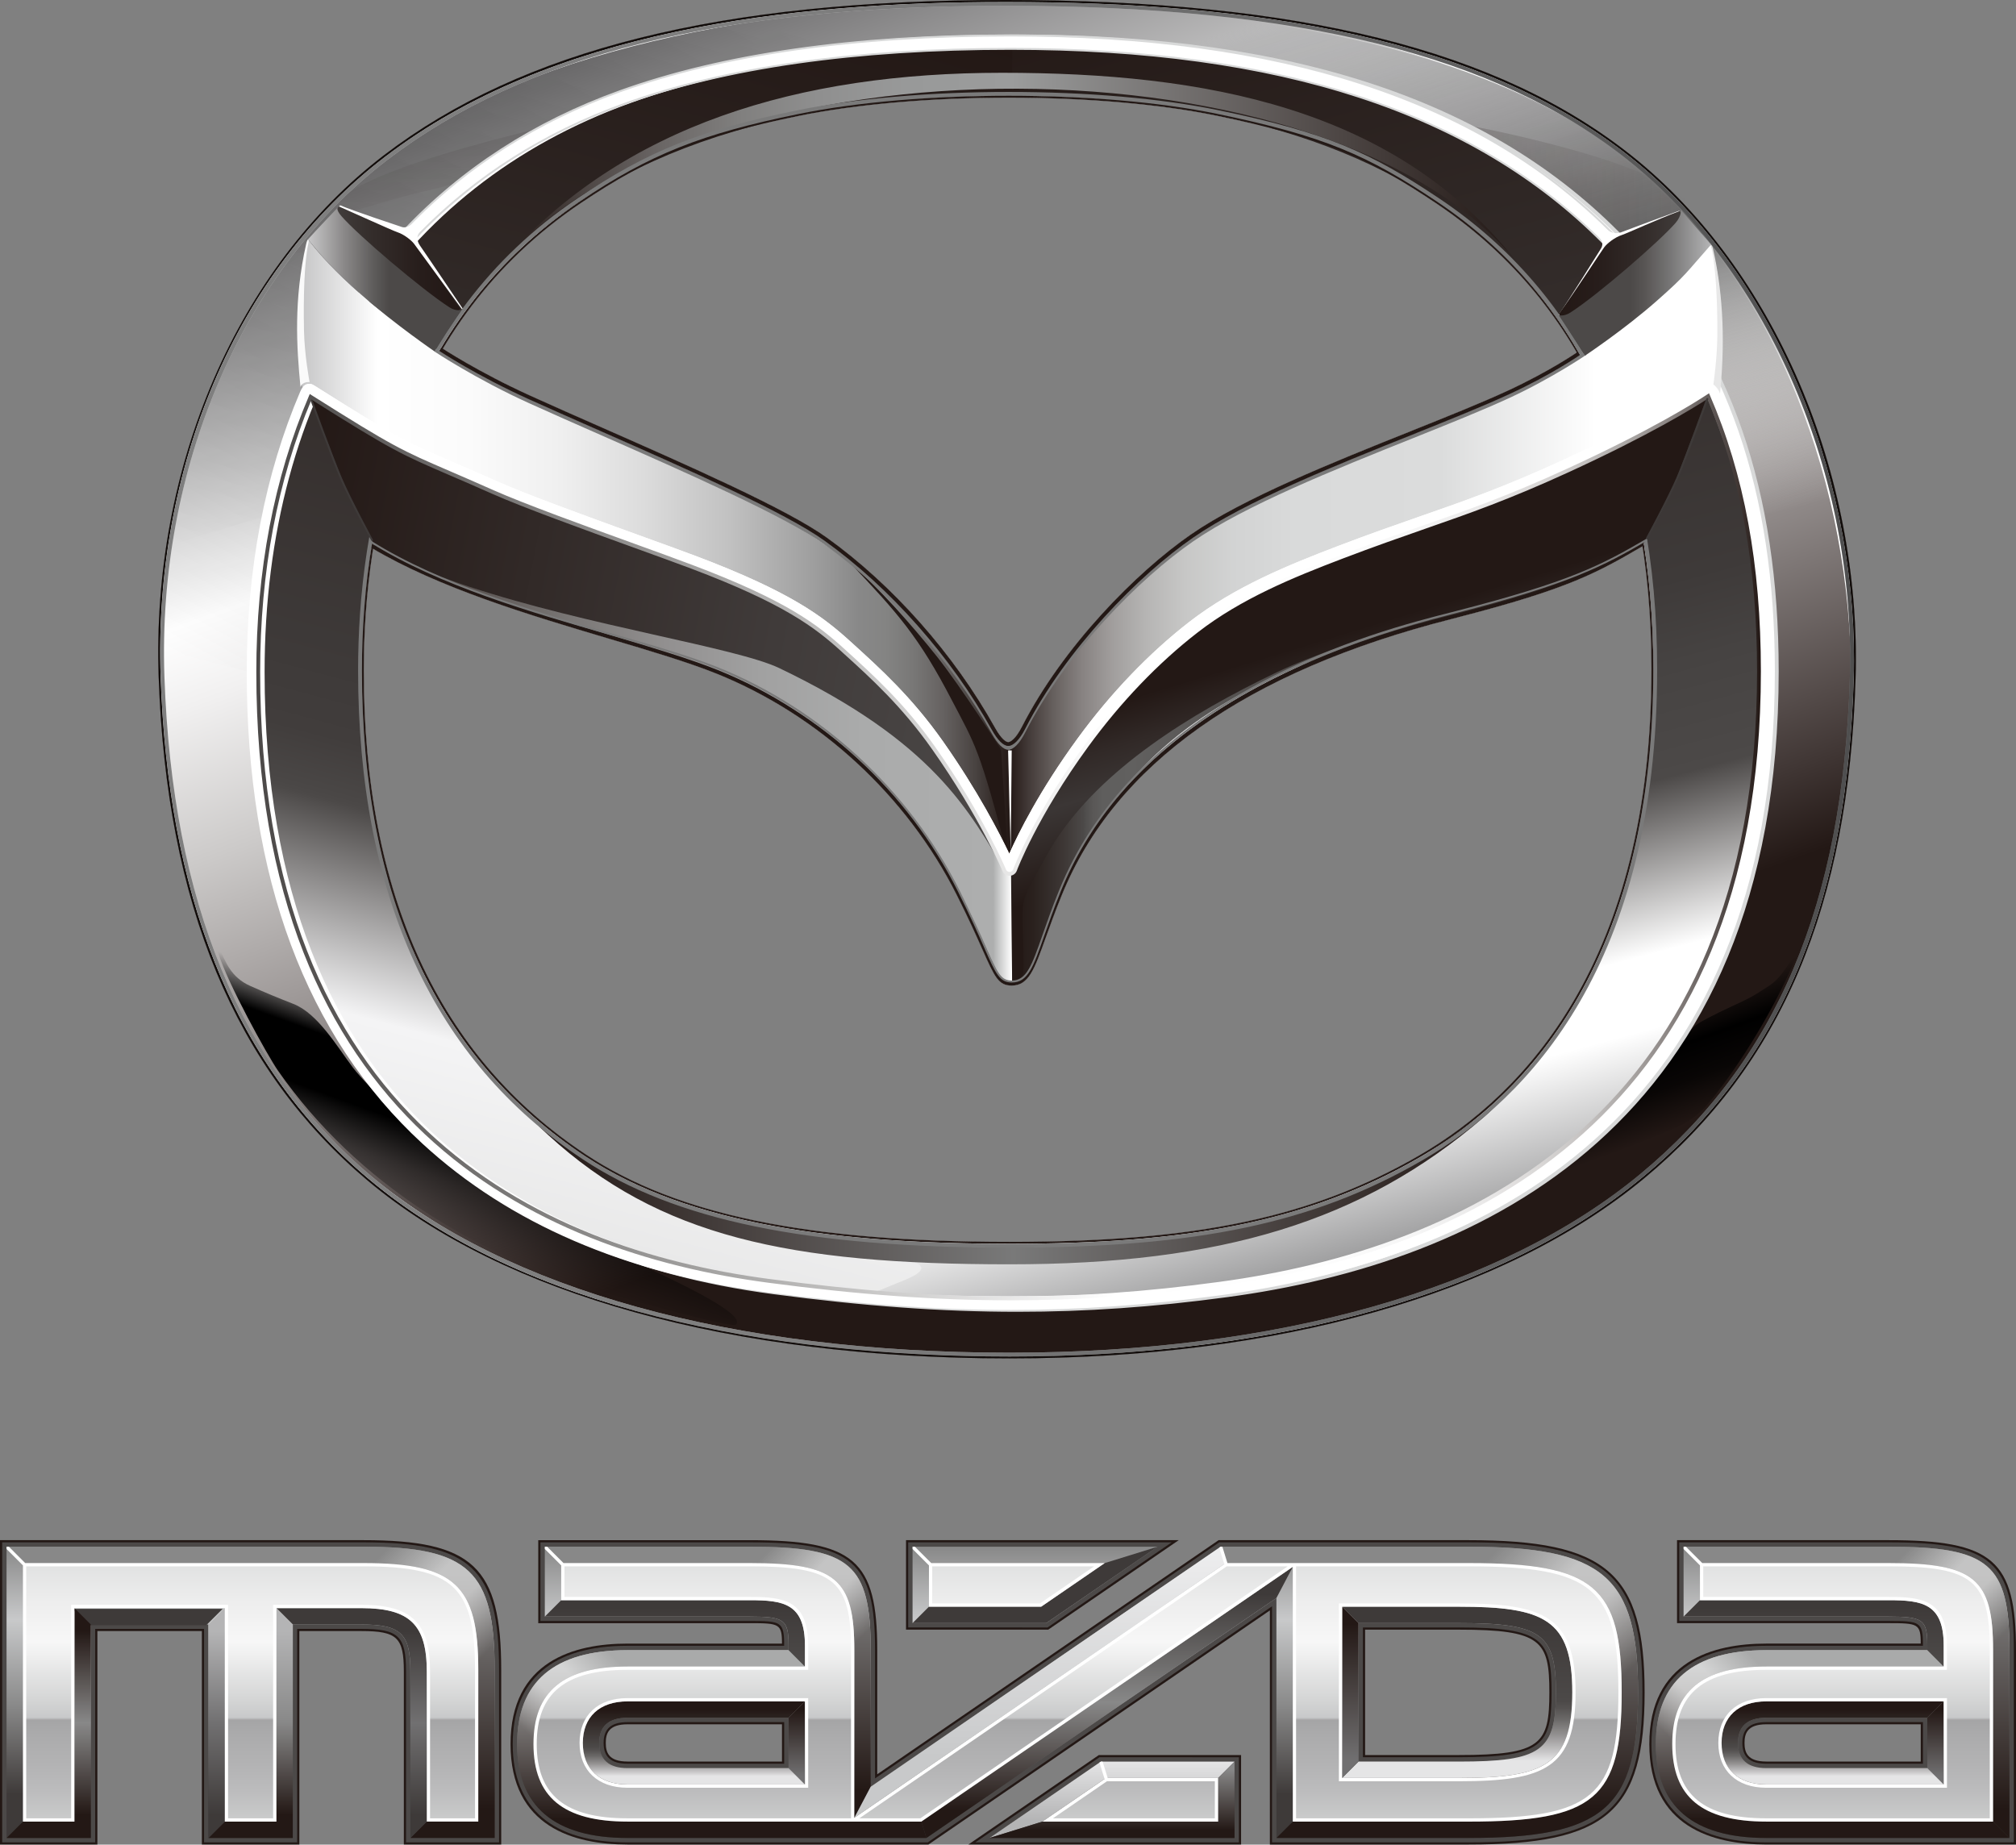 <?xml version="1.0" encoding="utf-8"?>
<!DOCTYPE svg PUBLIC "-//W3C//DTD SVG 1.1//EN" "http://www.w3.org/Graphics/SVG/1.1/DTD/svg11.dtd">
<svg version="1.1" xmlns="http://www.w3.org/2000/svg" xmlns:xlink="http://www.w3.org/1999/xlink" x="0px" y="0px"
	 width="200px" height="183px" viewBox="0 0 200 183" style="enable-background:new 0 0 200 183;" xml:space="preserve">
<rect x="0" y="0" width="200" height="183" fill="#808080" stroke="none"/>
<g>
	<g>
		<g>
			<path style="fill:#231815;" d="M36.068,152.797H0v30.197h9.661v-21.178h10.366v21.178h9.67v-21.178h6.16
				c3.537,0,4.207,0.635,4.207,4v17.178h9.66v-17.32C49.725,155.443,46.916,152.797,36.068,152.797z"/>
			<path style="fill:#231815;" d="M145.695,152.797h-24.801l-33.867,23.227v-12.314c0-8.93-2.297-10.912-12.635-10.912H53.398v8.234
				h20.994c2.916,0,3.186,0.057,3.186,2.027H62.256c-5.295,0-11.607,1.729-11.607,9.969c0,8.238,6.313,9.967,11.607,9.967h29.854
				l33.869-23.227v23.227h19.717c13.707,0,17.461-3.244,17.461-15.1C163.156,156.041,159.402,152.797,145.695,152.797z
				 M77.578,174.76H62.256c-1.902,0-2.158-0.934-2.158-1.846c0-0.914,0.256-1.848,2.158-1.848h15.322V174.76z M144.721,174.115
				h-9.293v-12.439h9.293c8.211,0,8.986,1.098,8.986,6.219C153.707,173.018,152.932,174.115,144.721,174.115z"/>
			<polygon style="fill:#231815;" points="116.938,152.797 89.883,152.797 89.883,161.676 103.992,161.676 			"/>
			<polygon style="fill:#231815;" points="96.066,182.994 123.123,182.994 123.123,174.115 109.014,174.115 			"/>
			<path style="fill:#231815;" d="M187.363,152.797h-20.992v8.234h20.992c2.916,0,3.186,0.057,3.186,2.027h-15.32
				c-5.297,0-11.607,1.729-11.607,9.969c0,8.238,6.311,9.967,11.607,9.967H200v-19.285C200,154.779,197.703,152.797,187.363,152.797
				z M190.551,174.76h-15.322c-1.902,0-2.16-0.934-2.16-1.846c0-0.914,0.258-1.848,2.16-1.848h15.322V174.76z"/>
		</g>
		<g>
			<polygon style="fill:#4C4948;" points="96.766,182.777 122.906,182.777 122.906,174.334 109.082,174.332 			"/>
			<path style="fill:#4C4948;" d="M36.068,153.014H0.217v29.766h9.229V161.6h10.799v21.18h9.236V161.6h6.377
				c3.678,0,4.422,0.709,4.422,4.217v16.963h9.229v-17.105C49.508,155.617,46.744,153.014,36.068,153.014z"/>
			<path style="fill:#4C4948;" d="M145.695,153.014h-24.734l-34.15,23.42v-12.725c0-8.797-2.205-10.695-12.418-10.695H53.615v7.801
				h20.777c3.113,0,3.402,0.066,3.402,2.418v0.043H62.256c-7.453,0-11.391,3.373-11.391,9.752s3.938,9.752,11.391,9.752
				l29.787-0.002l34.15-23.42v23.422h19.502c13.604,0,17.244-3.141,17.244-14.885C162.939,156.154,159.299,153.014,145.695,153.014z
				 M77.795,174.977H62.256c-1.621,0-2.375-0.656-2.375-2.063c0-1.408,0.754-2.064,2.375-2.064h15.539V174.977z M144.721,174.332
				h-9.51v-12.873h9.51c8.354,0,9.203,1.219,9.203,6.436C153.924,173.113,153.074,174.332,144.721,174.332z"/>
			<polygon style="fill:#4C4948;" points="116.238,153.014 90.098,153.014 90.098,161.457 103.924,161.459 			"/>
			<path style="fill:#4C4948;" d="M187.363,153.014h-20.775v7.801h20.775c3.115,0,3.404,0.066,3.404,2.42v0.041h-15.539
				c-7.453,0-11.393,3.373-11.393,9.752s3.939,9.752,11.393,9.752l24.555-0.002v-19.068
				C199.783,154.912,197.576,153.014,187.363,153.014z M190.768,174.977h-15.539c-1.621,0-2.377-0.656-2.377-2.063
				c0-1.408,0.756-2.064,2.377-2.064h15.539V174.977z"/>
		</g>
		<linearGradient id="SVGID_1_" gradientUnits="userSpaceOnUse" x1="99.999" y1="182.344" x2="99.999" y2="153.445">
			<stop  offset="0" style="stop-color:#3E3A39"/>
			<stop  offset="0.15" style="stop-color:#3E3A39"/>
			<stop  offset="0.45" style="stop-color:#888888"/>
			<stop  offset="0.75" style="stop-color:#C8C9CA"/>
			<stop  offset="1" style="stop-color:#888888"/>
		</linearGradient>
		<path style="fill:url(#SVGID_1_);" d="M98.164,182.344h24.309v-7.576l-13.258-0.002L98.164,182.344z M90.531,153.447v7.578h13.258
			l11.051-7.578H90.531z M0.649,153.445v28.898h8.361v-21.178h11.667v21.178h8.369v-21.178h6.811c3.91,0,4.855,0.906,4.855,4.65
			v16.527h8.361v-16.67c0-9.822-2.559-12.229-13.006-12.229H0.649z M59.445,172.914c0-1.654,0.949-2.498,2.811-2.498h15.973v4.994
			H62.256C60.395,175.41,59.445,174.566,59.445,172.914 M134.775,161.025h9.945c8.162,0,9.637,1.051,9.637,6.869
			c0,5.82-1.475,6.871-9.637,6.871h-9.945V161.025z M121.096,153.447l-34.719,23.811v-13.549c0-8.551-2-10.264-11.984-10.264H54.049
			v6.936h20.344c3.424,0,3.836,0.307,3.836,2.854v0.475H62.256c-7.262,0-10.957,3.143-10.957,9.318s3.695,9.316,10.957,9.316h29.652
			l34.721-23.809v23.809h19.066c13.369,0,16.809-2.957,16.809-14.449c0-11.49-3.439-14.449-16.809-14.449L121.096,153.447z
			 M172.418,172.914c0-1.654,0.947-2.498,2.811-2.498h15.973v4.994h-15.973C173.365,175.41,172.418,174.566,172.418,172.914
			 M167.021,153.445v6.936h20.342c3.424,0,3.838,0.307,3.838,2.854v0.475h-15.973c-7.264,0-10.959,3.143-10.959,9.318
			s3.695,9.316,10.959,9.316h24.121v-18.635c0-8.551-2.002-10.264-11.986-10.264H167.021z"/>
		<linearGradient id="SVGID_2_" gradientUnits="userSpaceOnUse" x1="24.862" y1="182.344" x2="24.862" y2="153.445">
			<stop  offset="0" style="stop-color:#231815"/>
			<stop  offset="0.1" style="stop-color:#231815"/>
			<stop  offset="0.9" style="stop-color:#888888"/>
			<stop  offset="1" style="stop-color:#888888"/>
		</linearGradient>
		<path style="fill:url(#SVGID_2_);" d="M0.649,153.445l1.626,1.627h33.793c9.041,0,11.381,2.18,11.381,10.602v15.047h-5.111
			l-1.625,1.623h8.361v-16.67c0-9.822-2.559-12.229-13.006-12.229H0.649z"/>
		<linearGradient id="SVGID_3_" gradientUnits="userSpaceOnUse" x1="37.661" y1="151.855" x2="50.277" y2="164.471">
			<stop  offset="0.1" style="stop-color:#FFFFFF;stop-opacity:0"/>
			<stop  offset="0.4" style="stop-color:#FFFFFF;stop-opacity:0.5"/>
			<stop  offset="0.6" style="stop-color:#FFFFFF;stop-opacity:0.5"/>
			<stop  offset="0.9" style="stop-color:#FFFFFF;stop-opacity:0"/>
		</linearGradient>
		<path style="fill:url(#SVGID_3_);" d="M36.068,153.445v1.627c9.041,0,11.381,2.18,11.381,10.602h1.625
			C49.074,155.852,46.516,153.445,36.068,153.445"/>
		<linearGradient id="SVGID_4_" gradientUnits="userSpaceOnUse" x1="34.88" y1="182.344" x2="34.88" y2="159.541">
			<stop  offset="0" style="stop-color:#3E3A39"/>
			<stop  offset="0.1" style="stop-color:#3E3A39"/>
			<stop  offset="0.5" style="stop-color:#717071"/>
			<stop  offset="0.9" style="stop-color:#3E3A39"/>
			<stop  offset="1" style="stop-color:#3E3A39"/>
		</linearGradient>
		<path style="fill:url(#SVGID_4_);" d="M27.422,159.541l1.625,1.625h6.811c3.91,0,4.855,0.906,4.855,4.65v16.527l1.625-1.623
			v-14.904c0-4.633-1.695-6.275-6.48-6.275H27.422z"/>
		<linearGradient id="SVGID_5_" gradientUnits="userSpaceOnUse" x1="24.862" y1="182.344" x2="24.862" y2="159.541">
			<stop  offset="0" style="stop-color:#231815"/>
			<stop  offset="0.1" style="stop-color:#231815"/>
			<stop  offset="0.5" style="stop-color:#888888"/>
			<stop  offset="0.9" style="stop-color:#B4B4B5"/>
			<stop  offset="1" style="stop-color:#B4B4B5"/>
		</linearGradient>
		<polygon style="fill:url(#SVGID_5_);" points="27.422,180.721 22.303,180.721 20.678,182.344 29.047,182.344 29.047,161.166 
			27.422,159.541 		"/>
		<linearGradient id="SVGID_6_" gradientUnits="userSpaceOnUse" x1="21.49" y1="182.344" x2="21.49" y2="159.541">
			<stop  offset="0" style="stop-color:#3E3A39"/>
			<stop  offset="0.1" style="stop-color:#3E3A39"/>
			<stop  offset="0.5" style="stop-color:#717071"/>
			<stop  offset="0.9" style="stop-color:#B4B4B5"/>
			<stop  offset="1" style="stop-color:#B4B4B5"/>
		</linearGradient>
		<polygon style="fill:url(#SVGID_6_);" points="20.678,161.166 20.678,182.344 22.303,180.721 22.303,159.541 		"/>
		<polygon style="fill:#3E3A39;" points="7.171,159.611 8.798,161.238 20.463,161.238 22.088,159.611 		"/>
		<linearGradient id="SVGID_7_" gradientUnits="userSpaceOnUse" x1="4.83" y1="182.344" x2="4.83" y2="159.541">
			<stop  offset="0" style="stop-color:#231815"/>
			<stop  offset="0.1" style="stop-color:#231815"/>
			<stop  offset="0.5" style="stop-color:#888888"/>
			<stop  offset="0.9" style="stop-color:#231815"/>
			<stop  offset="1" style="stop-color:#231815"/>
		</linearGradient>
		<polygon style="fill:url(#SVGID_7_);" points="7.385,180.721 2.275,180.721 0.649,182.344 9.011,182.344 9.011,161.166 
			7.385,159.541 		"/>
		<linearGradient id="SVGID_8_" gradientUnits="userSpaceOnUse" x1="70.213" y1="180.342" x2="70.213" y2="153.445">
			<stop  offset="0" style="stop-color:#231815"/>
			<stop  offset="0.1" style="stop-color:#231815"/>
			<stop  offset="0.9" style="stop-color:#888888"/>
			<stop  offset="1" style="stop-color:#888888"/>
		</linearGradient>
		<path style="fill:url(#SVGID_8_);" d="M54.049,153.445l1.625,1.627h18.719c8.52,0,10.359,1.533,10.359,8.637v16.633l1.625-3.084
			v-13.549c0-8.551-2-10.264-11.984-10.264H54.049z"/>
		<linearGradient id="SVGID_9_" gradientUnits="userSpaceOnUse" x1="75.944" y1="151.894" x2="87.068" y2="163.019">
			<stop  offset="0.1" style="stop-color:#FFFFFF;stop-opacity:0"/>
			<stop  offset="0.4" style="stop-color:#FFFFFF;stop-opacity:0.5"/>
			<stop  offset="0.6" style="stop-color:#FFFFFF;stop-opacity:0.5"/>
			<stop  offset="0.9" style="stop-color:#FFFFFF;stop-opacity:0"/>
		</linearGradient>
		<path style="fill:url(#SVGID_9_);" d="M74.393,153.445v1.627c8.52,0,10.359,1.533,10.359,8.637h1.625
			C86.377,155.158,84.377,153.445,74.393,153.445"/>
		<linearGradient id="SVGID_10_" gradientUnits="userSpaceOnUse" x1="71.603" y1="182.344" x2="71.603" y2="163.709">
			<stop  offset="0" style="stop-color:#231815"/>
			<stop  offset="0.1" style="stop-color:#231815"/>
			<stop  offset="0.9" style="stop-color:#A9AAAA"/>
			<stop  offset="1" style="stop-color:#A9AAAA"/>
		</linearGradient>
		<path style="fill:url(#SVGID_10_);" d="M51.299,173.027c0,6.176,3.695,9.316,10.957,9.316h29.652l-0.504-1.625l-29.148,0.002
			c-6.371,0-9.332-2.443-9.332-7.693c0-5.252,2.961-7.691,9.332-7.691h17.598l-1.625-1.627H62.256
			C54.994,163.709,51.299,166.852,51.299,173.027"/>
		<linearGradient id="SVGID_11_" gradientUnits="userSpaceOnUse" x1="51.052" y1="172.781" x2="61.19" y2="162.644">
			<stop  offset="0.107" style="stop-color:#FFFFFF;stop-opacity:0"/>
			<stop  offset="0.4" style="stop-color:#FFFFFF;stop-opacity:0.5"/>
			<stop  offset="0.6" style="stop-color:#FFFFFF;stop-opacity:0.5"/>
			<stop  offset="0.9" style="stop-color:#FFFFFF;stop-opacity:0"/>
		</linearGradient>
		<path style="fill:url(#SVGID_11_);" d="M62.256,163.709c-7.262,0-10.957,3.143-10.957,9.318h1.625
			c0-5.252,2.961-7.691,9.332-7.691V163.709z"/>
		<linearGradient id="SVGID_12_" gradientUnits="userSpaceOnUse" x1="66.951" y1="165.336" x2="66.951" y2="158.756">
			<stop  offset="0" style="stop-color:#4C4948"/>
			<stop  offset="0.105" style="stop-color:#4C4948"/>
			<stop  offset="0.9" style="stop-color:#3E3A39"/>
			<stop  offset="1" style="stop-color:#3E3A39"/>
		</linearGradient>
		<path style="fill:url(#SVGID_12_);" d="M55.674,158.756l-1.625,1.625h20.344c3.424,0,3.836,0.307,3.836,2.854v0.475l1.625,1.627
			v-2.102c0-4.168-2.162-4.479-5.461-4.479H55.674z"/>
		<linearGradient id="SVGID_13_" gradientUnits="userSpaceOnUse" x1="79.041" y1="177.035" x2="79.041" y2="168.791">
			<stop  offset="0" style="stop-color:#717071"/>
			<stop  offset="0.1" style="stop-color:#717071"/>
			<stop  offset="0.9" style="stop-color:#231815"/>
			<stop  offset="1" style="stop-color:#231815"/>
		</linearGradient>
		<polygon style="fill:url(#SVGID_13_);" points="78.229,170.416 78.229,175.41 79.854,177.035 79.854,168.791 		"/>
		<linearGradient id="SVGID_14_" gradientUnits="userSpaceOnUse" x1="68.838" y1="177.035" x2="68.838" y2="168.791">
			<stop  offset="0" style="stop-color:#E5E5E6"/>
			<stop  offset="0.1" style="stop-color:#E5E5E6"/>
			<stop  offset="0.151" style="stop-color:#C8C7C8"/>
			<stop  offset="0.252" style="stop-color:#939191"/>
			<stop  offset="0.339" style="stop-color:#6C6A69"/>
			<stop  offset="0.408" style="stop-color:#555251"/>
			<stop  offset="0.45" style="stop-color:#4C4948"/>
			<stop  offset="0.9" style="stop-color:#231815"/>
			<stop  offset="1" style="stop-color:#231815"/>
		</linearGradient>
		<path style="fill:url(#SVGID_14_);" d="M62.256,168.791c-2.777,0-4.434,1.541-4.434,4.123c0,2.58,1.656,4.121,4.434,4.121h17.598
			l-1.625-1.625H62.256c-1.861,0-2.811-0.844-2.811-2.496c0-1.654,0.949-2.498,2.811-2.498h15.973l1.625-1.625H62.256z"/>
		<polygon style="fill:#3E3A39;" points="109.596,155.072 103.285,159.4 92.158,159.398 90.533,161.023 103.789,161.025 
			114.84,153.447 		"/>
		<linearGradient id="SVGID_15_" gradientUnits="userSpaceOnUse" x1="110.318" y1="182.344" x2="110.318" y2="174.766">
			<stop  offset="0" style="stop-color:#B4B4B5"/>
			<stop  offset="0.226" style="stop-color:#B4B4B5"/>
			<stop  offset="0.93" style="stop-color:#E0E0E1"/>
			<stop  offset="1" style="stop-color:#E5E5E6"/>
		</linearGradient>
		<polygon style="fill:url(#SVGID_15_);" points="98.164,182.344 103.41,180.719 109.719,176.391 120.848,176.391 122.473,174.768 
			109.215,174.766 		"/>
		<linearGradient id="SVGID_16_" gradientUnits="userSpaceOnUse" x1="110.318" y1="182.344" x2="110.318" y2="174.768">
			<stop  offset="0" style="stop-color:#231815"/>
			<stop  offset="0.1" style="stop-color:#231815"/>
			<stop  offset="0.9" style="stop-color:#888888"/>
			<stop  offset="1" style="stop-color:#888888"/>
		</linearGradient>
		<polygon style="fill:url(#SVGID_16_);" points="120.848,176.391 120.848,180.719 103.41,180.719 98.164,182.344 122.473,182.344 
			122.473,174.768 		"/>
		<linearGradient id="SVGID_17_" gradientUnits="userSpaceOnUse" x1="103.176" y1="180.342" x2="103.176" y2="153.447">
			<stop  offset="0" style="stop-color:#C8C9CA"/>
			<stop  offset="0.226" style="stop-color:#C8C9CA"/>
			<stop  offset="1" style="stop-color:#EEEEEF"/>
		</linearGradient>
		<polygon style="fill:url(#SVGID_17_);" points="86.377,177.258 84.752,180.342 121.6,155.072 121.096,153.447 		"/>
		<linearGradient id="SVGID_18_" gradientUnits="userSpaceOnUse" x1="109.829" y1="182.344" x2="109.829" y2="155.447">
			<stop  offset="0" style="stop-color:#231815"/>
			<stop  offset="0.1" style="stop-color:#231815"/>
			<stop  offset="0.5" style="stop-color:#888888"/>
			<stop  offset="0.9" style="stop-color:#3E3A39"/>
			<stop  offset="1" style="stop-color:#3E3A39"/>
		</linearGradient>
		<polygon style="fill:url(#SVGID_18_);" points="91.404,180.719 91.908,182.344 126.629,158.535 128.254,155.447 		"/>
		<linearGradient id="SVGID_19_" gradientUnits="userSpaceOnUse" x1="141.8" y1="182.344" x2="141.8" y2="153.445">
			<stop  offset="0" style="stop-color:#231815"/>
			<stop  offset="0.1" style="stop-color:#231815"/>
			<stop  offset="0.9" style="stop-color:#888888"/>
			<stop  offset="1" style="stop-color:#888888"/>
		</linearGradient>
		<path style="fill:url(#SVGID_19_);" d="M121.096,153.447l0.504,1.625h24.096c12.488,0,15.186,2.277,15.186,12.822
			c0,10.547-2.697,12.826-15.186,12.826h-17.441l-1.625,1.623h19.066c13.369,0,16.809-2.957,16.809-14.449
			c0-11.49-3.439-14.449-16.809-14.449L121.096,153.447z"/>
		<linearGradient id="SVGID_20_" gradientUnits="userSpaceOnUse" x1="147.922" y1="151.22" x2="163.551" y2="166.849">
			<stop  offset="0.1" style="stop-color:#FFFFFF;stop-opacity:0"/>
			<stop  offset="0.4" style="stop-color:#FFFFFF;stop-opacity:0.5"/>
			<stop  offset="0.6" style="stop-color:#FFFFFF;stop-opacity:0.5"/>
			<stop  offset="0.9" style="stop-color:#FFFFFF;stop-opacity:0"/>
		</linearGradient>
		<path style="fill:url(#SVGID_20_);" d="M145.695,153.445v1.627c12.488,0,15.186,2.277,15.186,12.822h1.623
			C162.504,156.404,159.064,153.445,145.695,153.445"/>
		<linearGradient id="SVGID_21_" gradientUnits="userSpaceOnUse" x1="144.566" y1="176.391" x2="144.566" y2="159.398">
			<stop  offset="0" style="stop-color:#E5E5E6"/>
			<stop  offset="0.1" style="stop-color:#E5E5E6"/>
			<stop  offset="0.151" style="stop-color:#C8C7C8"/>
			<stop  offset="0.252" style="stop-color:#939191"/>
			<stop  offset="0.339" style="stop-color:#6C6A69"/>
			<stop  offset="0.408" style="stop-color:#555251"/>
			<stop  offset="0.45" style="stop-color:#4C4948"/>
			<stop  offset="0.905" style="stop-color:#3E3A39"/>
			<stop  offset="1" style="stop-color:#3E3A39"/>
		</linearGradient>
		<path style="fill:url(#SVGID_21_);" d="M133.15,159.398l1.625,1.627h9.945c8.162,0,9.637,1.051,9.637,6.869
			c0,5.82-1.475,6.871-9.637,6.871h-9.945l-1.625,1.625h11.57c8.449,0,11.262-1.227,11.262-8.496c0-7.268-2.813-8.496-11.262-8.496
			H133.15z"/>
		<linearGradient id="SVGID_22_" gradientUnits="userSpaceOnUse" x1="133.963" y1="176.391" x2="133.963" y2="159.398">
			<stop  offset="0" style="stop-color:#717071"/>
			<stop  offset="0.1" style="stop-color:#717071"/>
			<stop  offset="0.9" style="stop-color:#231815"/>
			<stop  offset="1" style="stop-color:#231815"/>
		</linearGradient>
		<polygon style="fill:url(#SVGID_22_);" points="133.15,176.391 134.775,174.766 134.775,161.025 133.15,159.398 		"/>
		<linearGradient id="SVGID_23_" gradientUnits="userSpaceOnUse" x1="183.185" y1="182.344" x2="183.185" y2="153.445">
			<stop  offset="0" style="stop-color:#231815"/>
			<stop  offset="0.1" style="stop-color:#231815"/>
			<stop  offset="0.9" style="stop-color:#888888"/>
			<stop  offset="1" style="stop-color:#888888"/>
		</linearGradient>
		<path style="fill:url(#SVGID_23_);" d="M167.021,153.445l1.625,1.627h18.717c8.521,0,10.361,1.533,10.361,8.637v17.01l1.625,1.625
			v-18.635c0-8.551-2.002-10.264-11.986-10.264H167.021z"/>
		<linearGradient id="SVGID_24_" gradientUnits="userSpaceOnUse" x1="188.915" y1="151.894" x2="200.04" y2="163.02">
			<stop  offset="0.1" style="stop-color:#FFFFFF;stop-opacity:0"/>
			<stop  offset="0.4" style="stop-color:#FFFFFF;stop-opacity:0.5"/>
			<stop  offset="0.6" style="stop-color:#FFFFFF;stop-opacity:0.5"/>
			<stop  offset="0.9" style="stop-color:#FFFFFF;stop-opacity:0"/>
		</linearGradient>
		<path style="fill:url(#SVGID_24_);" d="M187.363,153.445v1.627c8.521,0,10.361,1.533,10.361,8.637h1.625
			C199.35,155.158,197.348,153.445,187.363,153.445"/>
		<linearGradient id="SVGID_25_" gradientUnits="userSpaceOnUse" x1="181.81" y1="182.344" x2="181.81" y2="163.709">
			<stop  offset="0" style="stop-color:#231815"/>
			<stop  offset="0.1" style="stop-color:#231815"/>
			<stop  offset="0.9" style="stop-color:#A9AAAA"/>
			<stop  offset="1" style="stop-color:#A9AAAA"/>
		</linearGradient>
		<path style="fill:url(#SVGID_25_);" d="M164.27,173.027c0,6.176,3.695,9.316,10.959,9.316h24.121l-1.625-1.625l-22.496,0.002
			c-6.371,0-9.332-2.443-9.332-7.693c0-5.252,2.961-7.691,9.332-7.691h17.598l-1.625-1.627h-15.973
			C167.965,163.709,164.27,166.852,164.27,173.027"/>
		<linearGradient id="SVGID_26_" gradientUnits="userSpaceOnUse" x1="164.024" y1="172.782" x2="174.163" y2="162.644">
			<stop  offset="0.1" style="stop-color:#FFFFFF;stop-opacity:0"/>
			<stop  offset="0.4" style="stop-color:#FFFFFF;stop-opacity:0.5"/>
			<stop  offset="0.6" style="stop-color:#FFFFFF;stop-opacity:0.5"/>
			<stop  offset="0.9" style="stop-color:#FFFFFF;stop-opacity:0"/>
		</linearGradient>
		<path style="fill:url(#SVGID_26_);" d="M175.229,163.709c-7.264,0-10.959,3.143-10.959,9.318h1.627
			c0-5.252,2.961-7.691,9.332-7.691V163.709z"/>
		<linearGradient id="SVGID_27_" gradientUnits="userSpaceOnUse" x1="179.924" y1="165.336" x2="179.924" y2="158.756">
			<stop  offset="0" style="stop-color:#4C4948"/>
			<stop  offset="0.105" style="stop-color:#4C4948"/>
			<stop  offset="0.9" style="stop-color:#3E3A39"/>
			<stop  offset="1" style="stop-color:#3E3A39"/>
		</linearGradient>
		<path style="fill:url(#SVGID_27_);" d="M168.646,158.756l-1.625,1.625h20.342c3.424,0,3.838,0.307,3.838,2.854v0.475l1.625,1.627
			v-2.102c0-4.168-2.164-4.479-5.463-4.479H168.646z"/>
		<linearGradient id="SVGID_28_" gradientUnits="userSpaceOnUse" x1="192.014" y1="177.035" x2="192.014" y2="168.791">
			<stop  offset="0" style="stop-color:#717071"/>
			<stop  offset="0.1" style="stop-color:#717071"/>
			<stop  offset="0.9" style="stop-color:#231815"/>
			<stop  offset="1" style="stop-color:#231815"/>
		</linearGradient>
		<polygon style="fill:url(#SVGID_28_);" points="191.201,170.416 191.201,175.41 192.826,177.035 192.826,168.791 		"/>
		<linearGradient id="SVGID_29_" gradientUnits="userSpaceOnUse" x1="181.81" y1="177.035" x2="181.81" y2="168.791">
			<stop  offset="0" style="stop-color:#E5E5E6"/>
			<stop  offset="0.1" style="stop-color:#E5E5E6"/>
			<stop  offset="0.151" style="stop-color:#C8C7C8"/>
			<stop  offset="0.252" style="stop-color:#939191"/>
			<stop  offset="0.339" style="stop-color:#6C6A69"/>
			<stop  offset="0.408" style="stop-color:#555251"/>
			<stop  offset="0.45" style="stop-color:#4C4948"/>
			<stop  offset="0.9" style="stop-color:#231815"/>
			<stop  offset="1" style="stop-color:#231815"/>
		</linearGradient>
		<path style="fill:url(#SVGID_29_);" d="M175.229,168.791c-2.777,0-4.436,1.541-4.436,4.123c0,2.58,1.658,4.121,4.436,4.121h17.598
			l-1.625-1.625h-15.973c-1.863,0-2.811-0.844-2.811-2.496c0-1.654,0.947-2.498,2.811-2.498h15.973l1.625-1.625H175.229z"/>
		<g>
			<path style="fill:#FFFFFF;" d="M36.068,155.072H2.505l-1.625-1.627h-0.23v0.23l1.626,1.625v25.418h5.11v-21.178h14.917v21.178
				h5.119v-21.178h8.436c4.785,0,6.482,1.641,6.482,6.275v14.902h5.109v-15.045C47.449,157.252,45.109,155.072,36.068,155.072"/>
			<path style="fill:#FFFFFF;" d="M145.695,155.072H121.77l-0.504-1.625h-0.17l-0.141,0.096l0.504,1.627l-36.707,25.172v-16.633
				c0-7.104-1.84-8.637-10.359-8.637H55.904l-1.625-1.627h-0.23v0.23l1.625,1.625v3.455h18.719c3.299,0,5.461,0.311,5.461,4.477
				v2.104H62.256c-6.371,0-9.332,2.439-9.332,7.691c0,5.25,2.961,7.691,9.332,7.691h29.148l36.85-25.271v25.271l17.441,0.002
				c12.488,0,15.186-2.279,15.186-12.826S158.184,155.072,145.695,155.072 M79.854,177.035H62.256c-2.777,0-4.434-1.541-4.434-4.121
				c0-2.582,1.656-4.123,4.434-4.123h17.598V177.035z M144.721,176.391h-11.57v-16.992h11.57c8.449,0,11.262,1.229,11.262,8.496
				C155.982,175.164,153.17,176.391,144.721,176.391"/>
			<polygon style="fill:#FFFFFF;" points="90.762,153.447 90.533,153.447 90.533,153.676 92.158,155.303 92.158,159.398 
				103.285,159.4 109.596,155.072 92.387,155.072 			"/>
			<polygon style="fill:#FFFFFF;" points="109.385,174.766 109.217,174.766 109.076,174.861 109.58,176.488 103.41,180.719 
				120.848,180.719 120.848,176.391 109.891,176.391 			"/>
			<path style="fill:#FFFFFF;" d="M187.363,155.072h-18.486l-1.625-1.627h-0.23v0.23l1.625,1.625v3.455h18.717
				c3.299,0,5.463,0.311,5.463,4.477v2.104h-17.598c-6.371,0-9.332,2.439-9.332,7.691c0,5.25,2.961,7.691,9.332,7.691h22.496v-17.01
				C197.725,156.605,195.885,155.072,187.363,155.072 M192.826,177.035h-17.598c-2.777,0-4.436-1.541-4.436-4.121
				c0-2.582,1.658-4.123,4.436-4.123h17.598V177.035z"/>
		</g>
		<linearGradient id="SVGID_30_" gradientUnits="userSpaceOnUse" x1="99.999" y1="180.394" x2="99.999" y2="155.397">
			<stop  offset="0" style="stop-color:#CACBCB"/>
			<stop  offset="0.1" style="stop-color:#BDBDBE"/>
			<stop  offset="0.2" style="stop-color:#B4B4B5"/>
			<stop  offset="0.33" style="stop-color:#ABABAC"/>
			<stop  offset="0.39" style="stop-color:#A5A5A6"/>
			<stop  offset="0.4" style="stop-color:#C8C9CA"/>
			<stop  offset="0.47" style="stop-color:#D4D5D5"/>
			<stop  offset="0.7" style="stop-color:#F7F7F7"/>
			<stop  offset="0.854" style="stop-color:#EEEEEE"/>
			<stop  offset="1" style="stop-color:#E1E2E2"/>
		</linearGradient>
		<path style="fill:url(#SVGID_30_);" d="M104.457,180.395h16.064v-3.678l-10.701-0.002L104.457,180.395z M92.482,155.396v3.678
			h10.701l5.363-3.678H92.482z M121.701,155.396l-36.449,24.998h6.053l36.447-24.998H121.701z M2.601,155.396v24.998H7.06v-21.18
			h15.567v21.18h4.469v-21.18h8.762c4.961,0,6.807,1.789,6.807,6.602v14.578h4.461v-14.721c0-8.254-2.176-10.277-11.057-10.277
			H2.601z M57.496,172.914c0-2.744,1.824-4.447,4.76-4.447h17.922v8.895H62.256C59.32,177.361,57.496,175.656,57.496,172.914
			 M56,155.396v3.033h18.393c3.387,0,5.785,0.346,5.785,4.805v2.426H62.256c-6.178,0-9.008,2.313-9.008,7.367
			c0,5.053,2.83,7.367,9.008,7.367h22.172v-16.686c0-6.924-1.678-8.313-10.035-8.313H56z M132.826,159.074h11.895
			c8.551,0,11.586,1.334,11.586,8.82c0,7.49-3.035,8.822-11.586,8.822h-11.895V159.074z M128.578,180.395h17.117
			c12.289,0,14.859-2.162,14.859-12.5c0-10.336-2.57-12.498-14.859-12.498h-17.117V180.395z M170.469,172.914
			c0-2.744,1.824-4.447,4.76-4.447h17.922v8.895h-17.922C172.293,177.361,170.469,175.656,170.469,172.914 M168.973,155.396v3.033
			h18.391c3.389,0,5.787,0.346,5.787,4.805v2.426h-17.922c-6.18,0-9.008,2.313-9.008,7.367c0,5.053,2.828,7.367,9.008,7.367h22.17
			v-16.686c0-6.924-1.674-8.313-10.035-8.313H168.973z"/>
	</g>
	<g>
		<path style="fill:#FFFFFF;" d="M100.156,134.742c-27.523,0-50.131-6.264-63.656-17.635C23.34,106.055,16.559,89.72,15.768,67.173
			c-0.73-20.845,7.836-40.679,22.352-51.762C51.861,4.918,71.455,0.031,99.777,0.031c29.164,0,48.908,4.919,62.131,15.481
			c14.068,11.232,22.766,31.56,22.154,51.784c-0.682,22.562-7.357,38.331-21.012,49.622
			C149.162,128.412,126.826,134.742,100.156,134.742 M100.074,9.665c-7.719,0-15.121,0.642-20.842,1.809
			c-9.645,1.967-14.691,3.984-21.611,8.64c-17.814,11.99-21.553,31.86-21.553,46.417c0,22.195,7.422,38.357,22.064,48.041
			c9.068,5.986,22.029,8.656,42.023,8.656c18.578,0,29.973-2.404,40.648-8.574c10.518-6.074,23.055-19.379,23.055-48.25
			c0-21.213-7.207-36.787-21.424-46.289c-6.67-4.453-10.949-6.43-21.684-8.648c-5.631-1.161-12.971-1.8-20.672-1.8H100.074z"/>
		<path style="fill:#FFFFFF;" d="M100.369,97.754c-1.299,0-1.66-0.816-2.859-3.512c-0.535-1.203-1.344-3.021-2.566-5.452
			c-4.957-9.863-13.646-17.875-23.842-21.98c-2.879-1.156-6.846-2.334-10.682-3.471l-0.055-0.018
			c-7.871-2.342-16.791-4.997-23.506-9l-0.25-4.223V39.371l7.188-4.837c0.447,0.294,3.918,2.532,8.828,4.756
			c2.227,1.01,4.66,2.083,7.168,3.185l0.141,0.062C68.449,46.291,78.1,50.542,82.02,53.36c6.543,4.694,12.623,11.572,16.684,18.869
			c0.582,1.044,1.064,1.415,1.322,1.415c0.219,0,0.752-0.317,1.363-1.507c4.096-8.011,11.377-15.364,16.777-19.101
			c5.207-3.597,14.029-7.129,21.816-10.246l0.063-0.024c3.586-1.438,6.975-2.795,9.541-3.982c4.01-1.855,6.699-3.683,6.924-3.837
			l6.793,4.204v10.948l-0.248,4.004c-4.564,2.659-7.326,4.267-18.521,7.144l-0.559,0.145c-20.371,5.186-33.383,14.412-38.67,27.421
			c-0.629,1.546-1.121,2.915-1.514,4.012l-0.074,0.211C102.592,96.178,102.029,97.754,100.369,97.754"/>
		<linearGradient id="SVGID_31_" gradientUnits="userSpaceOnUse" x1="83.562" y1="3.441" x2="117.268" y2="129.233">
			<stop  offset="0" style="stop-color:#231815"/>
			<stop  offset="0.564" style="stop-color:#3E3A39"/>
			<stop  offset="0.627" style="stop-color:#464342"/>
			<stop  offset="0.709" style="stop-color:#4C4948"/>
			<stop  offset="0.836" style="stop-color:#FFFFFF"/>
			<stop  offset="0.891" style="stop-color:#FFFFFF"/>
			<stop  offset="1" style="stop-color:#9E9E9F"/>
		</linearGradient>
		<path style="fill:url(#SVGID_31_);" d="M80.873,122.342c-17.641-2.461-44.904-11.775-44.904-56.571
			c0-25.603,11.459-56.246,64.186-56.246c47.59,0,63.84,25.593,63.84,56.149c0,42.175-24.414,53.177-44.557,56.496
			c-5.152,0.854-12.357,1.299-19.699,1.299C93.092,123.469,86.334,123.104,80.873,122.342 M25.143,66.129
			c0,47.271,31.717,58.742,54.781,61.47c11.682,1.379,28.59,1.293,39.412,0.02c22.859-2.678,56.207-14.066,56.207-61.559
			c0-34.144-16.068-62.414-75.201-62.414C38.232,3.646,25.143,37.89,25.143,66.129"/>
		<linearGradient id="SVGID_32_" gradientUnits="userSpaceOnUse" x1="82.684" y1="-0.104" x2="49.936" y2="122.114">
			<stop  offset="0" style="stop-color:#231815"/>
			<stop  offset="0.606" style="stop-color:#3E3A39"/>
			<stop  offset="0.66" style="stop-color:#413D3C"/>
			<stop  offset="0.704" style="stop-color:#4A4746"/>
			<stop  offset="0.709" style="stop-color:#4C4948"/>
			<stop  offset="0.867" style="stop-color:#F4F4F5"/>
			<stop  offset="1" style="stop-color:#E8E8E8"/>
		</linearGradient>
		<path style="fill:url(#SVGID_32_);" d="M25.346,67.064c0,47.489,29.223,58.76,52.082,61.438c7.764,0.908,9.559-0.443,11.711-1.264
			c8.822-3.371-9.938-2.055-26.078-9.559c-14.396-6.697-27.092-21.611-27.092-51.001c0-32.223,16.371-57.632,64.455-57.747V4.649
			C41.395,4.689,25.346,32.944,25.346,67.064"/>
		<linearGradient id="SVGID_33_" gradientUnits="userSpaceOnUse" x1="124.288" y1="134.481" x2="75.186" y2="-0.424">
			<stop  offset="0" style="stop-color:#231815"/>
			<stop  offset="0.036" style="stop-color:#231815"/>
			<stop  offset="0.194" style="stop-color:#231815"/>
			<stop  offset="0.253" style="stop-color:#403634"/>
			<stop  offset="0.427" style="stop-color:#918B8A"/>
			<stop  offset="0.57" style="stop-color:#CCCAC9"/>
			<stop  offset="0.673" style="stop-color:#F1F0F0"/>
			<stop  offset="0.727" style="stop-color:#FFFFFF"/>
			<stop  offset="1" style="stop-color:#717071"/>
		</linearGradient>
		<path style="fill:url(#SVGID_33_);" d="M80.898,128.502c-23.158-2.445-56.104-13.434-56.104-61.613
			c0-28.241,13.086-62.484,75.203-62.484c56.684,0,75.193,30.68,75.193,62.412c0,50.992-41.912,60.119-55.588,61.638
			c-6.715,0.746-13.154,1.09-19.451,1.09C93.633,129.545,87.262,129.178,80.898,128.502 M38.252,15.51
			C22.188,27.774,16.027,48.08,16.027,67.229c0,17.579,6.387,37.421,19.625,48.55c16.656,14.008,38.725,18.832,64.248,18.832
			c23.818,0,47.652-5.355,62.984-18.039c14.646-12.115,20.762-30.952,20.762-49.123c0-18.785-7.1-39.337-21.963-51.208
			C146.389,4.034,123.463,0.164,99.805,0.164C79.201,0.164,52.986,4.258,38.252,15.51"/>
		<linearGradient id="SVGID_34_" gradientUnits="userSpaceOnUse" x1="157.898" y1="56.308" x2="141.02" y2="-2.554">
			<stop  offset="0" style="stop-color:#FFFFFF;stop-opacity:0"/>
			<stop  offset="0.111" style="stop-color:#E3E3E3;stop-opacity:0.241"/>
			<stop  offset="0.35" style="stop-color:#9C9C9C;stop-opacity:0.759"/>
			<stop  offset="0.461" style="stop-color:#797979"/>
			<stop  offset="0.473" style="stop-color:#656464"/>
			<stop  offset="0.584" style="stop-color:#696868;stop-opacity:0.888"/>
			<stop  offset="0.701" style="stop-color:#757475;stop-opacity:0.772"/>
			<stop  offset="0.819" style="stop-color:#8A898A;stop-opacity:0.653"/>
			<stop  offset="0.939" style="stop-color:#A6A6A7;stop-opacity:0.533"/>
			<stop  offset="0.972" style="stop-color:#AFAFB0;stop-opacity:0.5"/>
			<stop  offset="1" style="stop-color:#B5B5B6;stop-opacity:0"/>
		</linearGradient>
		<path style="fill-rule:evenodd;clip-rule:evenodd;fill:url(#SVGID_34_);" d="M173.582,51.338
			c-2.881-8.228-6.492-21.859-17.094-31.267C144.541,9.467,123.537,5.72,117.375,5.006c2.4-1.408,3.666-1.709,7.215-2.849
			c17.281,2.531,31.947,7.564,42.41,18.547c8.783,9.225,12.637,20.001,14.617,28.801C178.584,50.39,177.566,50.39,173.582,51.338"/>
		<linearGradient id="SVGID_35_" gradientUnits="userSpaceOnUse" x1="40.543" y1="60.962" x2="58.832" y2="-2.819">
			<stop  offset="0" style="stop-color:#000000;stop-opacity:0"/>
			<stop  offset="0.539" style="stop-color:#000000;stop-opacity:0.1"/>
			<stop  offset="1" style="stop-color:#000000;stop-opacity:0"/>
		</linearGradient>
		<path style="fill-rule:evenodd;clip-rule:evenodd;fill:url(#SVGID_35_);" d="M26.535,51.153
			c2.879-8.233,6.492-21.863,17.092-31.272C55.576,9.277,76.582,5.53,82.744,4.816c-2.406-1.408-3.67-1.708-7.215-2.848
			C58.248,4.5,43.645,9.279,33.186,20.261C22.725,31.243,18.309,45.009,16.912,54.186C20.523,52.859,21.979,52.542,26.535,51.153"/>
		<linearGradient id="SVGID_36_" gradientUnits="userSpaceOnUse" x1="49.832" y1="16.622" x2="150.477" y2="16.622">
			<stop  offset="0" style="stop-color:#231815"/>
			<stop  offset="0.021" style="stop-color:#2F2522"/>
			<stop  offset="0.088" style="stop-color:#504947"/>
			<stop  offset="0.159" style="stop-color:#6B6766"/>
			<stop  offset="0.233" style="stop-color:#807F7E"/>
			<stop  offset="0.311" style="stop-color:#8F8F8F"/>
			<stop  offset="0.397" style="stop-color:#989999"/>
			<stop  offset="0.503" style="stop-color:#9B9C9C"/>
			<stop  offset="1" style="stop-color:#231815"/>
		</linearGradient>
		<path style="fill:url(#SVGID_36_);" d="M49.832,26.022c20.414-23.229,82.318-22.693,100.645,0
			C138.514,10.64,119.432,7.221,99.4,7.221C79.359,7.221,61.799,12.373,49.832,26.022"/>
		<linearGradient id="SVGID_37_" gradientUnits="userSpaceOnUse" x1="148.193" y1="117.64" x2="53.441" y2="117.64">
			<stop  offset="0" style="stop-color:#231815"/>
			<stop  offset="0.206" style="stop-color:#443D3B"/>
			<stop  offset="0.503" style="stop-color:#797979"/>
			<stop  offset="1" style="stop-color:#231815"/>
		</linearGradient>
		<path style="fill:url(#SVGID_37_);" d="M146.871,110.717c-4.498,3.348-9.498,6.922-15.986,8.971
			c-8.977,2.838-19.047,4.037-30.68,4.037s-24.229-1.055-34.266-4.797c-4.254-1.582-8.086-4.076-11.25-6.359
			c-1.564-1.133-1.656-1.209-0.285,0.049c10.992,10.053,23.863,12.814,45.75,12.814c20.936,0,35.018-4.227,47.033-14.586
			c0.762-0.662,1.082-0.998,0.99-0.998C148.09,109.848,147.648,110.135,146.871,110.717"/>
		<linearGradient id="SVGID_38_" gradientUnits="userSpaceOnUse" x1="164.322" y1="97.945" x2="169.126" y2="111.142">
			<stop  offset="0.133" style="stop-color:#000000;stop-opacity:0"/>
			<stop  offset="0.442" style="stop-color:#000000"/>
			<stop  offset="0.691" style="stop-color:#000000;stop-opacity:0.75"/>
			<stop  offset="1" style="stop-color:#000000;stop-opacity:0"/>
		</linearGradient>
		<path style="fill:url(#SVGID_38_);" d="M178.357,94.006c-0.559,1.066-0.441,0.982-1.295,2.188
			c-0.873,1.221-1.135,1.352-2.75,2.369c-1.293,0.818-2.902,1.348-5.463,2.754c-0.66,0.361-0.977,0.623-2.324,2.373
			c-0.971,1.256-2.01,2.697-2.545,3.313c-1.666,1.92-6.082,5.455-8.504,7.578c-2.111,1.844-1.402,1.979,1.582,0.945
			c2.678-0.92,6.639-2.572,8.984-3.543c1.479-0.607,2.697-1.641,3.186-2.215c2.896-3.369,6.287-8.84,8.309-13.342
			c1.047-2.324,0.979-2.156,1.424-3.625c0.043-0.141,0.061-0.203,0.053-0.203C178.992,92.598,178.695,93.369,178.357,94.006"/>
		<linearGradient id="SVGID_39_" gradientUnits="userSpaceOnUse" x1="65.798" y1="-4.301" x2="24.973" y2="69.349">
			<stop  offset="0" style="stop-color:#000000;stop-opacity:0"/>
			<stop  offset="0.63" style="stop-color:#000000;stop-opacity:0.1"/>
			<stop  offset="1" style="stop-color:#000000;stop-opacity:0"/>
		</linearGradient>
		<path style="fill-rule:evenodd;clip-rule:evenodd;fill:url(#SVGID_39_);" d="M25.143,66.754c0-15.271,5.404-35.163,18.42-46.716
			C55.512,9.435,75.949,5.465,82.113,4.751c-2.404-1.407-3.674-1.707-7.217-2.848C57.617,4.438,42.949,9.469,32.488,20.452
			C21.328,32.168,16.1,51.394,15.838,64.285C18.881,65.172,21.156,65.806,25.143,66.754"/>
		<path style="fill:#231815;" d="M100.074,9.69h0.006c7.705,0,15.045,0.639,20.666,1.798c10.738,2.221,15.01,4.195,21.676,8.646
			c14.205,9.494,21.412,25.063,21.412,46.27c0,28.86-12.531,42.157-23.043,48.227c-10.67,6.168-22.061,8.572-40.635,8.572
			c-19.994,0-32.951-2.672-42.01-8.654c-14.633-9.676-22.055-25.833-22.055-48.017c0-14.554,3.742-34.417,21.545-46.397
			c6.914-4.653,11.955-6.671,21.6-8.636C84.953,10.333,92.355,9.69,100.074,9.69 M100.074,9.5c-7.451,0-14.936,0.6-20.879,1.813
			c-9.555,1.948-14.711,3.981-21.662,8.662C40.688,31.312,35.906,49.959,35.906,66.532c0,22.766,7.656,38.599,22.137,48.171
			c10.498,6.938,25.533,8.689,42.113,8.689c17.123,0,29.256-1.961,40.73-8.596c13.27-7.67,23.135-22.74,23.135-48.393
			c0-19.619-6.289-36.264-21.498-46.429c-6.844-4.574-11.164-6.487-21.736-8.672C114.98,10.104,107.545,9.5,100.074,9.5"/>
		<path style="fill:#7A7A7A;" d="M100.074,9.5c7.471,0,14.906,0.604,20.713,1.802c10.572,2.186,14.893,4.099,21.736,8.673
			c15.209,10.165,21.498,26.81,21.498,46.429c0,25.653-9.865,40.723-23.135,48.393c-11.475,6.635-23.607,8.596-40.73,8.596
			c-16.58,0-31.615-1.752-42.113-8.689c-14.48-9.57-22.137-25.406-22.137-48.171c0-16.572,4.781-35.22,21.627-46.557
			c6.951-4.681,12.107-6.714,21.662-8.662C85.139,10.1,92.623,9.5,100.074,9.5 M100.08,9.121h-0.006
			c-7.756,0-15.197,0.646-20.955,1.818c-9.723,1.983-14.816,4.021-21.799,8.722C39.309,31.782,35.525,51.842,35.525,66.532
			c0,22.387,7.508,38.707,22.311,48.492c9.156,6.051,22.207,8.75,42.32,8.75c18.684,0,30.158-2.428,40.924-8.646
			c10.643-6.15,23.32-19.596,23.32-48.723c0-21.408-7.285-37.137-21.662-46.745c-6.729-4.498-11.049-6.49-21.875-8.728
			C115.209,9.763,107.826,9.121,100.08,9.121"/>
		<path style="fill:#231815;" d="M99.777,0.197c24.537,0,46.998,3.44,62.027,15.443c15.039,12.006,22.654,33.122,22.098,51.651
			c-0.633,20.953-6.309,37.386-20.955,49.5c-15.332,12.686-38.975,17.789-62.791,17.789c-23.939,0-48.27-4.746-63.555-17.596
			C22.643,105.248,16.664,87.99,15.936,67.167c-0.717-20.472,7.4-40.266,22.281-51.624C54.648,3,78.01,0.197,99.777,0.197
			 M99.777,0.005c-28.328,0-47.926,4.889-61.674,15.387c-14.52,11.085-23.09,30.927-22.361,51.782
			c0.791,22.546,7.574,38.894,20.742,49.955c13.529,11.373,36.143,17.637,63.672,17.637c26.67,0,49.014-6.328,62.91-17.826
			c13.66-11.299,20.34-27.075,21.02-49.641c0.613-20.234-8.088-40.569-22.162-51.807C148.695,4.927,128.945,0.005,99.777,0.005"/>
		<linearGradient id="SVGID_40_" gradientUnits="userSpaceOnUse" x1="15.892" y1="67.389" x2="183.931" y2="67.389">
			<stop  offset="0" style="stop-color:#FFFFFF"/>
			<stop  offset="0.37" style="stop-color:#FFFFFF"/>
			<stop  offset="1" style="stop-color:#9E9E9F"/>
		</linearGradient>
		<path style="fill:url(#SVGID_40_);" d="M36.846,116.691c-13.031-10.955-19.748-27.163-20.533-49.538
			c-0.723-20.674,7.76-40.334,22.139-51.31C52.092,5.428,71.58,0.577,99.777,0.577c29.031,0,48.67,4.881,61.795,15.36
			c13.936,11.127,22.549,31.281,21.943,51.343c-0.674,22.389-7.291,38.035-20.816,49.218
			c-13.791,11.414-36.004,17.701-62.545,17.701C72.756,134.199,50.277,127.984,36.846,116.691 M38.217,15.543
			C23.336,26.902,15.219,46.696,15.936,67.167c0.729,20.822,6.707,38.081,20.666,49.817c15.285,12.85,39.615,17.596,63.553,17.596
			c23.818,0,47.459-5.104,62.793-17.789c14.646-12.113,20.322-28.546,20.955-49.5c0.557-18.529-7.059-39.645-22.098-51.651
			C146.775,3.637,124.314,0.197,99.777,0.197C78.01,0.197,54.648,3,38.217,15.543"/>
		<linearGradient id="SVGID_41_" gradientUnits="userSpaceOnUse" x1="143.891" y1="17.855" x2="167.361" y2="17.855">
			<stop  offset="0" style="stop-color:#231815;stop-opacity:0.2"/>
			<stop  offset="0.09" style="stop-color:#231815;stop-opacity:0.182"/>
			<stop  offset="1" style="stop-color:#231815;stop-opacity:0"/>
		</linearGradient>
		<path style="fill-rule:evenodd;clip-rule:evenodd;fill:url(#SVGID_41_);" d="M143.891,12.159
			c3.551,0.485,16.311,3.258,20.637,5.887c4.113,2.497,3.42,2.595,3.42,2.595l-7.664,2.912
			C160.283,23.552,154.904,17.538,143.891,12.159"/>
		<linearGradient id="SVGID_42_" gradientUnits="userSpaceOnUse" x1="43.462" y1="12.658" x2="43.462" y2="27.057">
			<stop  offset="0" style="stop-color:#231815;stop-opacity:0.1"/>
			<stop  offset="1" style="stop-color:#231815;stop-opacity:0"/>
		</linearGradient>
		<path style="fill-rule:evenodd;clip-rule:evenodd;fill:url(#SVGID_42_);" d="M56.635,11.97c-7.6,1.801-17.807,4.402-21.838,7.024
			c-1.898,1.235-7.125,8.069-7.125,8.069l7.406-6.171c3.611-0.949,3.799-1.14,6.557-1.804c3.068-0.739,4.814-0.976,8.195-3.239
			C53.215,13.583,64.232,10.166,56.635,11.97"/>
		<path style="fill:#FFFFFF;" d="M100.932,129.955c-7.479,0-15.17-0.559-24.209-1.754c-19.273-2.551-51.613-13.934-51.613-61.537
			c0-28.071,13.498-49.033,37.031-57.51c10.201-3.677,23.236-5.541,38.742-5.541c27.867,0,47.754,6.798,60.797,20.784
			c9.816,10.52,14.584,24.325,14.584,42.198c0,45.105-29.662,58.56-54.557,61.906C114.34,129.49,107.742,129.955,100.932,129.955
			 M100.883,4.754c-15.375,0-28.279,1.839-38.357,5.472C39.475,18.531,26.25,39.102,26.25,66.665
			c0,44.394,27.529,57.353,50.625,60.408c17.156,2.268,29.318,2.361,44.68,0.303c24.441-3.285,53.574-16.5,53.574-60.779
			c0-17.57-4.672-31.121-14.273-41.421C148.033,11.433,128.414,4.754,100.883,4.754"/>
		<path style="fill:#D8D9D9;" d="M100.938,130.141L100.938,130.141c-7.498,0-15.195-0.557-24.238-1.752
			c-14.119-1.867-25.648-6.844-34.285-14.789C30.805,102.916,24.92,87.124,24.92,66.665c0-28.156,13.543-49.183,37.152-57.688
			c10.225-3.685,23.281-5.554,38.811-5.554c27.922,0,47.857,6.819,60.936,20.846c9.85,10.561,14.639,24.406,14.639,42.328
			c0,45.244-29.76,58.74-54.723,62.093C114.367,129.682,107.756,130.141,100.938,130.141 M100.883,3.803
			c-15.484,0-28.5,1.86-38.68,5.529c-23.451,8.448-36.9,29.347-36.9,57.332c0,20.349,5.842,36.048,17.369,46.656
			c8.576,7.891,20.039,12.838,34.08,14.691c9.023,1.197,16.707,1.75,24.186,1.75c6.805,0,13.395-0.457,20.748-1.447
			c24.813-3.338,54.391-16.752,54.391-61.718c0-17.819-4.752-31.582-14.533-42.068C148.535,10.583,128.695,3.803,100.883,3.803"/>
		<linearGradient id="SVGID_43_" gradientUnits="userSpaceOnUse" x1="50.289" y1="103.758" x2="43.485" y2="122.451">
			<stop  offset="0.049" style="stop-color:#000000;stop-opacity:0"/>
			<stop  offset="0.261" style="stop-color:#000000"/>
			<stop  offset="0.533" style="stop-color:#000000"/>
			<stop  offset="0.739" style="stop-color:#000000;stop-opacity:0.5"/>
			<stop  offset="0.776" style="stop-color:#000000;stop-opacity:0.429"/>
			<stop  offset="1" style="stop-color:#000000;stop-opacity:0"/>
		</linearGradient>
		<path style="fill:url(#SVGID_43_);" d="M21.662,94.576c0.887,2.908,4.846,10.102,5.918,11.645
			c7.945,11.404,19.887,18.252,31.174,21.684c0.613,0.184,13.783,3.918,14.244,3.512c1.584-1.393-12.727-7.35-13.105-7.502
			c-5.24-2.133-12.1-6.23-15.82-9.271c-2.49-2.037-7.486-6.656-9.055-8.721c-1.594-2.107-3.473-5.375-5.924-6.332
			c-1.527-0.596-2.744-1.1-4.271-1.781c-1.967-0.873-2.463-2.477-2.973-3.549c-0.311-0.67-0.498-1.049-0.541-1.049
			C21.264,93.211,21.375,93.631,21.662,94.576"/>
		<linearGradient id="SVGID_44_" gradientUnits="userSpaceOnUse" x1="34.926" y1="71.485" x2="166.588" y2="71.485">
			<stop  offset="0" style="stop-color:#231815"/>
			<stop  offset="0.043" style="stop-color:#3F3734"/>
			<stop  offset="0.105" style="stop-color:#615B59"/>
			<stop  offset="0.17" style="stop-color:#7C7978"/>
			<stop  offset="0.237" style="stop-color:#929090"/>
			<stop  offset="0.308" style="stop-color:#A1A1A1"/>
			<stop  offset="0.386" style="stop-color:#AAABAB"/>
			<stop  offset="0.483" style="stop-color:#ADAEAE"/>
			<stop  offset="0.497" style="stop-color:#FFFFFF"/>
			<stop  offset="0.498" style="stop-color:#231815"/>
			<stop  offset="0.513" style="stop-color:#2A211E"/>
			<stop  offset="0.537" style="stop-color:#3E3836"/>
			<stop  offset="0.551" style="stop-color:#4C4948"/>
			<stop  offset="0.552" style="stop-color:#4E4C4B"/>
			<stop  offset="0.558" style="stop-color:#595756"/>
			<stop  offset="0.566" style="stop-color:#5F5E5D"/>
			<stop  offset="0.588" style="stop-color:#61605F"/>
			<stop  offset="1" style="stop-color:#231815"/>
		</linearGradient>
		<path style="fill:url(#SVGID_44_);" d="M123.998,56.38c-0.074,0.035-0.145,0.063-0.199,0.097
			c-3.988,1.991-23.203,23.073-23.678,23.547c-0.467,0.476-21.016-16.172-21.393-16.84C78.35,62.52,43.377,49.923,43.377,49.923
			l-8.451-0.758c0,0,0.568,2.181,2.752,5.221c8.785,5.552,26.178,9.314,35.184,12.938c10.895,4.383,18.482,14.296,22.453,21.388
			c2.66,4.749,3.178,8.924,5.027,8.924c1.857,0,2.898-4.416,4.135-7.266c6.123-14.134,13.641-22.598,40.021-29.29
			c16.262-4.129,18.607-7.517,18.607-7.517l3.482-8.229C166.588,45.334,128.924,54.215,123.998,56.38"/>
		<linearGradient id="SVGID_45_" gradientUnits="userSpaceOnUse" x1="27.502" y1="55.533" x2="102.953" y2="70.199">
			<stop  offset="0" style="stop-color:#231815"/>
			<stop  offset="0.649" style="stop-color:#403B3A"/>
			<stop  offset="1" style="stop-color:#4C4948"/>
		</linearGradient>
		<path style="fill:url(#SVGID_45_);" d="M33.566,46.634c1.4,3.671,3.732,7.731,3.732,7.731s4.072,2.133,9.256,3.842
			c11.709,3.87,26.49,6.036,30.748,8.072c15.346,7.348,18.877,14.223,22.475,20.252c-1.582-3.982-2.971-7.704-8.488-14.556
			c-7.959-9.892-13.078-12.183-24.492-16.393c-3.932-1.451-9.4-3.612-16.02-6.078c-6.613-2.466-14.967-6.862-20.1-10.307l0,0
			C30.631,39.199,32.418,43.631,33.566,46.634"/>
		<linearGradient id="SVGID_46_" gradientUnits="userSpaceOnUse" x1="100.129" y1="55.373" x2="170.727" y2="55.373">
			<stop  offset="0" style="stop-color:#231815"/>
			<stop  offset="0.028" style="stop-color:#443B39"/>
			<stop  offset="0.063" style="stop-color:#67615F"/>
			<stop  offset="0.102" style="stop-color:#878281"/>
			<stop  offset="0.145" style="stop-color:#A19E9D"/>
			<stop  offset="0.193" style="stop-color:#B6B5B4"/>
			<stop  offset="0.247" style="stop-color:#C7C7C6"/>
			<stop  offset="0.313" style="stop-color:#D2D3D3"/>
			<stop  offset="0.401" style="stop-color:#D9DADA"/>
			<stop  offset="0.606" style="stop-color:#DBDCDC"/>
			<stop  offset="0.824" style="stop-color:#FFFFFF"/>
			<stop  offset="1" style="stop-color:#FFFFFF"/>
		</linearGradient>
		<path style="fill:url(#SVGID_46_);" d="M160.162,32.825c-11.186,8.601-27.998,12.092-38.824,18.514
			c-5.842,3.468-8.264,5.827-11.371,9.339c-3.902,4.402-7.299,9.338-8.793,11.918c-0.764,1.327-0.922,1.327-1.045,1.327
			c0,1.603,0.047,12.459,0.033,12.65c0,0.056,0.654-0.539,3.262-5.222c5.619-10.066,13.105-19.832,30.316-26.277
			c3.982-1.485,10.283-3.666,16.998-6.17c6.707-2.504,13.984-6.591,19.191-10.086c0.041-0.029,0.461-1.632,0.674-3.498
			c0.229-2.016,0.084-3.715,0.021-5.501c-0.104-3.183-0.936-5.649-0.936-5.649S167.633,27.084,160.162,32.825"/>
		<linearGradient id="SVGID_47_" gradientUnits="userSpaceOnUse" x1="129.724" y1="51.34" x2="140.085" y2="85.23">
			<stop  offset="0" style="stop-color:#231815"/>
			<stop  offset="0.03" style="stop-color:#231815"/>
			<stop  offset="0.339" style="stop-color:#231815"/>
			<stop  offset="0.455" style="stop-color:#312927"/>
			<stop  offset="0.57" style="stop-color:#3B3635"/>
			<stop  offset="0.806" style="stop-color:#231815"/>
			<stop  offset="1" style="stop-color:#231815"/>
		</linearGradient>
		<path style="fill:url(#SVGID_47_);" d="M169.373,39.217c-5.133,3.446-14.053,7.568-20.664,10.033
			c-6.619,2.467-10.512,3.554-14.439,5.002c-11.068,4.083-18.105,8.34-26.264,18.48c-5.518,6.854-6.412,10.524-7.705,13.579
			c0,1.771,0.109,10.967,0.109,10.967s0.6,0.121,1.047-0.592c0.186-0.289,0.025-3.236-0.021-5.387
			c-0.035-1.784,0.109-2.274,1.059-4.022c0.738-1.358,1.584-2.886,2.154-3.78c4.637-7.205,13.379-12.664,21.965-16.777
			c7.498-3.59,18.814-5.995,26.334-8.481c5.178-1.713,9.959-4.11,9.959-4.11s1.969-2.865,3.371-6.537
			c1.15-3.005,3.148-8.374,3.098-8.374H169.373"/>
		<linearGradient id="SVGID_48_" gradientUnits="userSpaceOnUse" x1="100.184" y1="55.129" x2="29.758" y2="55.129">
			<stop  offset="0" style="stop-color:#231815"/>
			<stop  offset="0.004" style="stop-color:#271C19"/>
			<stop  offset="0.049" style="stop-color:#494341"/>
			<stop  offset="0.093" style="stop-color:#656160"/>
			<stop  offset="0.135" style="stop-color:#787776"/>
			<stop  offset="0.176" style="stop-color:#848483"/>
			<stop  offset="0.212" style="stop-color:#888888"/>
			<stop  offset="0.276" style="stop-color:#9E9E9E"/>
			<stop  offset="0.395" style="stop-color:#C1C1C1"/>
			<stop  offset="0.516" style="stop-color:#DCDCDC"/>
			<stop  offset="0.639" style="stop-color:#F0F0F0"/>
			<stop  offset="0.763" style="stop-color:#FBFBFB"/>
			<stop  offset="0.891" style="stop-color:#FFFFFF"/>
			<stop  offset="1" style="stop-color:#C5C5C6"/>
		</linearGradient>
		<path style="fill:url(#SVGID_48_);" d="M29.807,29.25c-0.059,1.787-0.107,4.023,0.119,6.04c0.215,1.866-0.164,2.953,0.139,3.153
			c5.223,3.473,12.77,7.721,19.482,10.224c6.711,2.5,14.109,5.349,18.086,6.834c9.369,3.509,19.352,7.078,29.723,25.659
			c2.607,4.684,2.836,5.41,2.828,5.354c-0.008-0.195-0.055-10.587-0.055-12.578c-0.27,0-0.936,0.145-1.686-1.203
			c-1.445-2.614-3.881-6.418-7.787-10.821c-3.109-3.512-6.121-6.411-11.963-9.874c-5.93-3.52-13.111-6.665-20.127-9.591
			c-5.789-2.416-11.717-5.549-16.564-8.641c-7.947-5.061-11.443-10.065-11.443-10.065S29.914,26.067,29.807,29.25"/>
		<path style="fill-rule:evenodd;clip-rule:evenodd;fill:#231815;" d="M84.326,55.838c4.746,4.997,6.838,7.339,10.125,13.668
			c2.266,4.34,2.727,4.685,5.574,15.697l-0.723-10.854c0,0-3.928-6.17-6.398-9.272C90.512,62.07,87.113,58.239,84.326,55.838"/>
		<path style="fill:#231815;" d="M100.369,97.777c-1.307,0-1.678-0.818-2.883-3.525c-0.578-1.299-1.367-3.073-2.564-5.45
			c-4.953-9.858-13.639-17.864-23.83-21.968c-2.834-1.14-6.645-2.274-10.68-3.471c-7.893-2.35-16.844-5.009-23.578-9.025
			l0.201-0.331c6.686,3.997,15.611,6.649,23.484,8.991c4.045,1.204,7.865,2.339,10.717,3.484
			c10.271,4.138,19.031,12.207,24.021,22.146c1.197,2.384,1.996,4.171,2.574,5.468c1.244,2.779,1.504,3.303,2.537,3.303
			c1.41,0,1.912-1.404,3.014-4.482c0.414-1.151,0.922-2.583,1.596-4.24c3.418-8.413,10.092-15.333,19.84-20.565
			c7.842-4.206,15.422-6.139,19.068-7.068l0.564-0.137c11.156-2.868,13.895-4.472,18.441-7.12l0.186,0.331
			c-4.566,2.661-7.326,4.271-18.539,7.153l-0.557,0.146c-20.369,5.183-33.369,14.403-38.652,27.405
			c-0.668,1.644-1.176,3.072-1.59,4.218C102.611,96.195,102.047,97.777,100.369,97.777"/>
		<path style="fill:#7A7A7A;" d="M100.389,97.473c-1.223,0-1.58-0.807-2.758-3.475c-0.584-1.336-1.396-3.167-2.627-5.616
			c-4.961-9.881-13.662-17.906-23.877-22.017c-2.793-1.124-6.543-2.204-10.51-3.343c-7.969-2.291-16.992-4.888-23.844-9.174
			l0.1-0.158c6.828,4.272,15.838,6.862,23.795,9.149c3.973,1.142,7.727,2.223,10.531,3.351
			c10.252,4.127,18.992,12.183,23.977,22.108c1.23,2.453,2.043,4.283,2.627,5.623c1.17,2.645,1.486,3.357,2.586,3.357
			c1.453,0,1.977-1.5,3.021-4.486c0.428-1.211,0.949-2.718,1.658-4.458c3.412-8.393,10.064-15.293,19.791-20.514
			c7.828-4.203,15.402-6.132,19.047-7.058l0.564-0.145c11.24-2.893,14.344-4.523,18.855-7.157l0.104,0.165
			c-4.402,2.563-7.664,4.282-18.91,7.175l-0.564,0.145c-20.396,5.197-33.418,14.436-38.709,27.457
			c-0.707,1.741-1.23,3.241-1.656,4.453C102.516,95.928,101.973,97.473,100.389,97.473"/>
		<path style="fill:#FFFFFF;" d="M100.154,86.69c-0.227,0-0.432-0.138-0.521-0.347c-0.027-0.052-2.332-5.482-7.016-12.139
			c-3.006-4.271-6.109-7.085-8.854-9.569l-0.182-0.165c-2.592-2.352-5.684-4.748-14.959-8.247c-1.486-0.558-3.506-1.286-5.721-2.091
			c-4.887-1.769-10.965-3.97-14.012-5.325c-1.781-0.79-3.168-1.388-4.316-1.885c-4.787-2.061-5.648-2.433-14.131-7.793
			c-0.27-0.166-0.348-0.52-0.18-0.786c0.17-0.265,0.523-0.346,0.789-0.177c8.402,5.313,9.256,5.679,13.969,7.71
			c1.158,0.497,2.545,1.097,4.33,1.891c3.01,1.339,9.07,3.53,13.939,5.295c2.223,0.806,4.244,1.537,5.73,2.095
			c9.465,3.57,12.65,6.039,15.326,8.468l0.182,0.166c2.783,2.523,5.938,5.382,9.016,9.754c3.453,4.905,5.635,9.162,6.584,11.155
			c0.887-1.993,2.979-6.236,6.783-11.444c3.26-4.472,7.092-8.468,11.074-11.557c4.473-3.464,9.748-5.62,14.77-7.535
			c3.152-1.202,5.676-2.081,8.123-2.936c4.459-1.552,8.311-2.894,14.199-5.597c9.617-4.411,14.006-7.453,14.047-7.482
			c0.254-0.181,0.611-0.116,0.791,0.14c0.18,0.26,0.117,0.614-0.137,0.795c-0.18,0.125-4.5,3.124-14.219,7.585
			c-5.951,2.725-9.824,4.076-14.309,5.64c-2.436,0.848-4.953,1.728-8.09,2.918c-4.939,1.884-10.133,4.003-14.473,7.373
			c-3.908,3.027-7.658,6.941-10.855,11.323c-5.104,6.996-7.129,12.345-7.148,12.396c-0.082,0.22-0.283,0.368-0.523,0.371H100.154z"
			/>
		<path style="fill:#7A7A7A;" d="M100.025,74.384c-0.48,0-1.047-0.559-1.631-1.604c-4.045-7.256-10.086-14.087-16.586-18.752
			c-3.906-2.806-13.604-7.077-22.156-10.847c-2.566-1.127-4.986-2.196-7.178-3.188c-5.205-2.357-9.338-5.1-9.379-5.127l0.213-0.315
			c0.041,0.026,4.148,2.752,9.328,5.095c2.184,0.994,4.607,2.061,7.17,3.189c8.572,3.776,18.285,8.057,22.227,10.884
			c6.539,4.691,12.627,11.573,16.691,18.876c0.578,1.039,1.053,1.403,1.301,1.403c0.213,0,0.736-0.313,1.342-1.493
			c4.105-8.021,11.385-15.375,16.785-19.103c5.207-3.604,14.039-7.141,21.834-10.262c3.604-1.444,7.01-2.809,9.588-4
			c4.191-1.94,7.555-4.232,7.582-4.257l0.221,0.313c-0.035,0.023-3.42,2.333-7.645,4.287c-2.586,1.196-5.996,2.563-9.607,4.01
			c-7.775,3.113-16.58,6.641-21.76,10.218c-5.359,3.7-12.588,11.003-16.662,18.969C101.152,73.761,100.541,74.384,100.025,74.384"/>
		<path style="fill:#231815;" d="M100.025,74.002c-0.48,0-1.047-0.556-1.631-1.6C94.35,65.146,88.307,58.308,81.809,53.65
			c-3.906-2.807-13.604-7.08-22.156-10.849c-2.566-1.13-4.986-2.196-7.178-3.188c-5.205-2.357-8.854-4.771-8.889-4.794l0.211-0.314
			c0.033,0.022,3.66,2.417,8.84,4.763c2.184,0.991,4.6,2.058,7.166,3.185c8.572,3.778,18.289,8.055,22.23,10.889
			c6.539,4.691,12.627,11.571,16.691,18.876c0.578,1.039,1.053,1.403,1.301,1.403c0.213,0,0.736-0.313,1.342-1.493
			c4.1-8.02,11.385-15.374,16.785-19.109c5.207-3.598,14.033-7.132,21.82-10.25c3.611-1.446,7.023-2.812,9.602-4.006
			c4.191-1.939,6.908-3.826,6.936-3.846l0.219,0.313c-0.027,0.019-2.771,1.922-6.996,3.877c-2.586,1.198-6.004,2.566-9.615,4.015
			c-7.775,3.11-16.58,6.638-21.752,10.214c-5.359,3.7-12.588,11.007-16.662,18.97C101.152,73.382,100.541,74.002,100.025,74.002"/>
		<polygon style="fill:#FFFFFF;" points="100.266,84.557 100.01,74.446 100.369,74.446 		"/>
		<path style="fill:#FFFFFF;" d="M41.168,23.53c5.559-5.831,12.521-10.346,20.727-13.304c10.078-3.633,22.982-5.475,38.357-5.475
			c26.74,0,46.008,6.305,58.836,19.255c0.014,0.015,0.152,0.129,0.305,0.274c0.273-0.166,0.783-0.661,0.922-0.673
			c-0.152-0.166-0.303-0.29-0.344-0.336c-13.059-13.224-32.615-19.658-59.719-19.658c-15.506,0-28.541,1.864-38.742,5.541
			c-8.512,3.064-15.701,7.768-21.418,13.842c-0.01,0.011-0.094,0.046-0.055,0.097c0.051,0.067,0.244,0.158,0.379,0.253
			c0.199,0.145,0.408,0.339,0.547,0.379C41.025,23.747,41.135,23.567,41.168,23.53"/>
		<path style="fill:#D8D9D9;" d="M159.371,24.515l-0.104-0.097c-0.104-0.094-0.199-0.176-0.254-0.225
			c-0.029-0.029-0.055-0.049-0.055-0.054c-12.803-12.916-32.002-19.197-58.707-19.197c-15.35,0-28.234,1.837-38.295,5.462
			c-8.104,2.918-15.047,7.378-20.65,13.256c-0.1,0.134-0.193,0.256-0.334,0.256l-0.066-0.01c-0.129-0.039-0.268-0.148-0.428-0.273
			c-0.061-0.045-0.115-0.091-0.174-0.134c-0.051-0.035-0.105-0.069-0.162-0.103c-0.123-0.074-0.205-0.122-0.254-0.185l-0.055-0.069
			l0.004-0.117c0.02-0.106,0.105-0.161,0.141-0.182c5.785-6.151,13.014-10.827,21.463-13.869
			c10.225-3.684,23.281-5.553,38.811-5.553c27.18,0,46.756,6.451,59.848,19.717c0.014,0.013,0.035,0.029,0.055,0.052
			c0.076,0.065,0.186,0.165,0.297,0.289l0.256,0.282l-0.381,0.034c-0.033,0.019-0.232,0.179-0.363,0.287
			c-0.164,0.138-0.338,0.279-0.469,0.359L159.371,24.515z M100.252,4.562c26.809,0,46.096,6.317,58.975,19.311l0.041,0.036
			c0.035,0.033,0.082,0.077,0.145,0.131c0.09-0.069,0.205-0.16,0.309-0.25c0.117-0.095,0.213-0.169,0.283-0.223
			c-0.033-0.037-0.07-0.067-0.096-0.094c-0.035-0.029-0.063-0.052-0.076-0.069c-13.021-13.188-32.51-19.601-59.58-19.601
			c-15.484,0-28.5,1.86-38.68,5.53c-8.359,3.01-15.514,7.625-21.27,13.716c0.014,0.009,0.023,0.016,0.033,0.021
			c0.068,0.039,0.131,0.079,0.193,0.12c0.061,0.046,0.123,0.096,0.186,0.144c0.076,0.06,0.164,0.13,0.23,0.173
			c0.014-0.016,0.023-0.03,0.031-0.041c0.02-0.031,0.043-0.059,0.057-0.071c5.643-5.917,12.643-10.409,20.793-13.349
			C71.93,6.409,84.857,4.562,100.252,4.562"/>
		<path style="fill:#FFFFFF;" d="M168.939,38.275c-0.922,0.614-5.332,3.446-13.861,7.356c-5.889,2.702-9.74,4.045-14.199,5.597
			c-2.441,0.854-4.973,1.733-8.123,2.936c-5.021,1.911-10.297,4.068-14.77,7.534c-3.982,3.09-7.814,7.086-11.074,11.558
			c-3.805,5.208-5.896,9.451-6.783,11.443c-0.949-1.992-3.131-6.249-6.584-11.154c-3.078-4.372-6.232-7.23-9.012-9.755l-0.186-0.165
			c-2.676-2.429-5.861-4.897-15.326-8.468c-1.486-0.558-3.543-1.304-5.723-2.091c-4.871-1.769-10.938-3.961-13.947-5.301
			c-1.785-0.792-3.195-1.399-4.33-1.889c-4.658-2.007-5.549-2.392-13.684-7.531c-0.846-0.526-1.242-0.213-1.557,0.517
			c-3.473,8.131-5.303,17.485-5.303,27.803c0,20.403,5.869,36.148,17.434,46.798c8.605,7.918,20.105,12.875,34.18,14.738
			c9.039,1.195,16.738,1.754,24.215,1.754c6.805,0,13.408-0.465,20.77-1.453c24.895-3.346,54.564-16.801,54.564-61.906
			c0-10.647-1.699-19.855-5.146-27.785C170.121,37.958,169.49,37.908,168.939,38.275 M120.924,127.375
			c-7.313,0.984-13.861,1.441-20.617,1.441c-7.43,0-15.074-0.559-24.063-1.744c-23.096-3.055-50.623-16.014-50.623-60.408
			c0-10.132,1.787-19.314,5.195-27.298c8.131,5.132,9.045,5.526,13.758,7.556c1.127,0.487,2.535,1.095,4.313,1.885
			c3.051,1.355,9.135,3.557,14.02,5.328c2.182,0.787,4.234,1.53,5.717,2.088c9.271,3.498,12.367,5.896,14.959,8.248l0.188,0.164
			c2.738,2.484,5.842,5.298,8.848,9.569c4.684,6.656,6.988,12.087,7.016,12.139c0.09,0.209,0.295,0.347,0.523,0.347h0.006
			c0.24-0.003,0.447-0.151,0.531-0.368c0.012-0.055,2.029-5.403,7.141-12.399c3.197-4.382,6.955-8.299,10.855-11.323
			c4.34-3.37,9.533-5.489,14.473-7.373c3.137-1.19,5.654-2.07,8.096-2.924c4.486-1.562,8.359-2.909,14.303-5.634
			c8.377-3.849,12.74-6.604,13.902-7.371c3.377,7.78,5.035,16.826,5.035,27.299C174.498,110.879,145.365,124.09,120.924,127.375"/>
		<linearGradient id="SVGID_49_" gradientUnits="userSpaceOnUse" x1="25.428" y1="84.009" x2="174.69" y2="84.009">
			<stop  offset="0" style="stop-color:#4C4948"/>
			<stop  offset="0.095" style="stop-color:#646261"/>
			<stop  offset="0.297" style="stop-color:#A2A1A0"/>
			<stop  offset="0.57" style="stop-color:#FFFFFF"/>
			<stop  offset="0.708" style="stop-color:#FDFDFD"/>
			<stop  offset="0.769" style="stop-color:#F6F6F6"/>
			<stop  offset="0.814" style="stop-color:#EAE9E9"/>
			<stop  offset="0.851" style="stop-color:#DAD8D7"/>
			<stop  offset="0.884" style="stop-color:#C4C1C0"/>
			<stop  offset="0.913" style="stop-color:#A9A5A3"/>
			<stop  offset="0.941" style="stop-color:#898381"/>
			<stop  offset="0.966" style="stop-color:#635C5A"/>
			<stop  offset="0.988" style="stop-color:#3B312E"/>
			<stop  offset="1" style="stop-color:#231815"/>
		</linearGradient>
		<path style="fill:url(#SVGID_49_);" d="M100.307,129.002L100.307,129.002c-7.439,0-15.092-0.551-24.09-1.744
			c-23.168-3.061-50.789-16.063-50.789-60.592c0-10.054,1.754-19.263,5.217-27.372l0.09-0.207l0.184,0.12
			c8.121,5.127,8.979,5.495,13.73,7.542c1.123,0.485,2.52,1.087,4.316,1.886c3.045,1.353,9.123,3.554,14.012,5.322
			c2.172,0.787,4.229,1.53,5.709,2.092c9.309,3.508,12.418,5.919,15.023,8.278l0.184,0.168c2.746,2.491,5.859,5.311,8.879,9.6
			c4.736,6.729,7.014,12.121,7.033,12.176c0.055,0.139,0.199,0.23,0.35,0.23c0.166-0.003,0.297-0.1,0.359-0.247
			c0.014-0.052,2.016-5.39,7.162-12.44c3.213-4.4,6.982-8.33,10.896-11.364c4.361-3.385,9.568-5.51,14.521-7.399
			c3.143-1.195,5.668-2.073,8.104-2.927c4.479-1.558,8.344-2.904,14.279-5.629c8.379-3.842,12.74-6.601,13.883-7.355l0.186-0.123
			l0.09,0.207c3.398,7.836,5.055,16.788,5.055,27.374c0,44.417-29.229,57.669-53.736,60.964
			C113.633,128.545,107.07,129.002,100.307,129.002 M30.906,39.646c-3.387,8.013-5.098,17.1-5.098,27.02
			c0,44.254,27.439,57.174,50.457,60.213c8.984,1.191,16.619,1.744,24.041,1.744c6.75,0,13.291-0.457,20.59-1.441
			c24.365-3.27,53.416-16.439,53.416-60.585c0-10.438-1.617-19.277-4.932-27.016c-1.391,0.903-5.752,3.593-13.744,7.259
			c-5.951,2.729-9.832,4.079-14.316,5.642c-2.436,0.853-4.951,1.727-8.09,2.923c-4.932,1.879-10.105,3.99-14.426,7.348
			c-3.893,3.013-7.629,6.913-10.82,11.289c-5.104,6.987-7.1,12.292-7.113,12.348c-0.117,0.292-0.385,0.487-0.701,0.494
			c-0.324,0-0.598-0.185-0.715-0.468c-0.021-0.051-2.291-5.42-6.996-12.1c-2.994-4.255-6.09-7.062-8.82-9.534l-0.186-0.173
			c-2.576-2.332-5.654-4.719-14.898-8.206c-1.48-0.557-3.535-1.3-5.711-2.088c-4.891-1.771-10.975-3.975-14.033-5.334
			c-1.795-0.799-3.191-1.398-4.313-1.882C39.869,45.104,38.877,44.675,30.906,39.646"/>
		<path style="fill:#3E3A39;" d="M163.389,53.493c-0.014,0-0.027-0.005-0.041-0.014c-0.049-0.021-0.07-0.08-0.041-0.128
			c0.02-0.038,2.145-3.951,3.066-6.099c0.914-2.149,2.896-7.649,2.918-7.705c0.012-0.048,0.074-0.077,0.115-0.057
			c0.049,0.017,0.076,0.07,0.063,0.121c-0.02,0.056-2,5.56-2.924,7.716c-0.922,2.155-3.047,6.075-3.066,6.116
			C163.457,53.472,163.424,53.493,163.389,53.493"/>
		<linearGradient id="SVGID_50_" gradientUnits="userSpaceOnUse" x1="30.093" y1="38.395" x2="30.093" y2="23.763">
			<stop  offset="0" style="stop-color:#FAFAFA"/>
			<stop  offset="0.939" style="stop-color:#FAFAFA"/>
			<stop  offset="1" style="stop-color:#FAFAFA"/>
		</linearGradient>
		<path style="fill:url(#SVGID_50_);" d="M30.367,24.228c-1.238,5.536-0.949,10.189-0.557,14.167
			c0.129-0.418,0.586-0.516,0.902-0.489c0,0-0.504-2.644-0.553-5.111c-0.068-3.444,0.039-6.818,0.422-8.589
			c0.061-0.281,0.039-0.442-0.014-0.442C30.518,23.763,30.439,23.907,30.367,24.228"/>
		<path style="fill-rule:evenodd;clip-rule:evenodd;fill:#E8E8E8;" d="M169.971,24.818c-0.145-0.664-0.275-0.64-0.158-0.095
			c0.387,1.77,0.578,5.053,0.559,8.497c-0.021,2.463-0.395,4.919-0.395,4.919s0.49,0.347,0.662,0.925
			C171.244,32.987,170.762,28.362,169.971,24.818"/>
		<linearGradient id="SVGID_51_" gradientUnits="userSpaceOnUse" x1="45.654" y1="27.462" x2="30.777" y2="27.462">
			<stop  offset="0" style="stop-color:#231815"/>
			<stop  offset="0.259" style="stop-color:#271D1B"/>
			<stop  offset="0.59" style="stop-color:#342D2B"/>
			<stop  offset="0.96" style="stop-color:#494645"/>
			<stop  offset="1" style="stop-color:#4C4948"/>
		</linearGradient>
		<path style="fill:url(#SVGID_51_);" d="M30.777,23.725l5.744,5.571l6.688,5.208l2.445-3.879c-1.613-2.23-4.178-6.187-4.492-6.61
			c-0.313-0.422-1.088-1.001-1.727-1.214c-0.637-0.21-3.467-1.527-5.744-2.382L30.777,23.725z"/>
		<linearGradient id="SVGID_52_" gradientUnits="userSpaceOnUse" x1="30.559" y1="27.732" x2="45.818" y2="27.732">
			<stop  offset="0" style="stop-color:#C8C8C9"/>
			<stop  offset="0.237" style="stop-color:#8A8888"/>
			<stop  offset="0.431" style="stop-color:#5D5B5A"/>
			<stop  offset="0.527" style="stop-color:#4C4948"/>
			<stop  offset="1" style="stop-color:#4C4948"/>
		</linearGradient>
		<path style="fill:url(#SVGID_52_);" d="M30.559,23.741c1.104,1.354,2.393,2.944,5.371,5.571c3.23,2.849,7.186,5.555,7.186,5.555
			s0.854-1.384,1.305-2.059c0.449-0.671,1.398-2.088,1.398-2.088s-0.523,0.227-1.242-0.237c-2.699-1.74-9.117-7.191-10.727-9.068
			c-0.516-0.6-0.352-0.816-0.352-0.816S31.141,23.078,30.559,23.741"/>
		<path style="fill:#FFFFFF;" d="M166.588,20.906c-1.121,0.403-4.885,1.804-5.752,2.136c-0.398,0.155-0.977,0.119-1.32-0.219
			c-13.049-12.92-32.463-19.209-59.264-19.209c-15.506,0-28.541,1.864-38.742,5.541c-8.145,2.932-15.078,7.366-20.674,13.067
			c-0.23,0.238-0.621,0.413-0.961,0.302c-0.516-0.173-4.887-1.62-6.133-2.158l-0.113,0.119c1.029,0.442,5.252,2.372,5.82,2.562
			c0.611,0.202,1.352,0.768,1.633,1.146c0.203,0.278,4.744,6.487,4.744,6.487l0.064-0.078c0,0-3.236-4.812-4.23-6.244
			c-0.326-0.475-0.348-0.984,0.004-1.343c5.479-5.583,12.266-9.92,20.23-12.788c10.078-3.633,22.982-5.475,38.357-5.475
			c26.43,0,45.566,6.163,58.396,18.815c0.398,0.394,0.385,0.779,0.15,1.142c-0.48,0.759-3.17,5.095-4.154,6.486l0.049,0.084
			c1.066-1.494,4.506-6.495,4.602-6.628c0.283-0.38,1.045-0.895,1.637-1.145c0.283-0.121,4.582-1.99,5.717-2.531L166.588,20.906z"/>
		<path style="fill:#3E3A39;" d="M36.9,53.657c-0.031,0-0.066-0.017-0.082-0.048c-0.021-0.04-2.158-3.96-3.076-6.116
			c-0.918-2.155-2.898-7.658-2.918-7.713c-0.02-0.052,0.006-0.104,0.053-0.122c0.053-0.021,0.107,0.008,0.125,0.058
			c0.02,0.054,1.998,5.552,2.916,7.702c0.918,2.148,3.043,6.062,3.064,6.103c0.027,0.049,0.01,0.103-0.037,0.13
			C36.932,53.657,36.916,53.657,36.9,53.657"/>
		<linearGradient id="SVGID_53_" gradientUnits="userSpaceOnUse" x1="154.652" y1="27.982" x2="169.531" y2="27.982">
			<stop  offset="0" style="stop-color:#231815"/>
			<stop  offset="0.259" style="stop-color:#271D1B"/>
			<stop  offset="0.59" style="stop-color:#342D2B"/>
			<stop  offset="0.96" style="stop-color:#494645"/>
			<stop  offset="1" style="stop-color:#4C4948"/>
		</linearGradient>
		<path style="fill:url(#SVGID_53_);" d="M160.871,23.325c-0.641,0.211-1.41,0.79-1.727,1.213c-0.311,0.423-2.877,4.378-4.492,6.609
			l2.449,3.877l6.686-5.205l5.744-5.57l-2.91-3.309C164.338,21.794,161.51,23.112,160.871,23.325"/>
		<linearGradient id="SVGID_54_" gradientUnits="userSpaceOnUse" x1="169.752" y1="28.038" x2="154.631" y2="28.038">
			<stop  offset="0" style="stop-color:#B5B5B6"/>
			<stop  offset="0.052" style="stop-color:#A8A8A9"/>
			<stop  offset="0.271" style="stop-color:#767575"/>
			<stop  offset="0.436" style="stop-color:#585554"/>
			<stop  offset="0.527" style="stop-color:#4C4948"/>
			<stop  offset="1" style="stop-color:#4C4948"/>
		</linearGradient>
		<path style="fill:url(#SVGID_54_);" d="M166.215,22.128c-1.594,1.831-7.697,7.123-10.4,8.865
			c-0.715,0.464-1.184,0.265-1.184,0.265l2.621,4.019c0,0,3.9-2.593,7.127-5.443c2.979-2.627,2.875-2.76,5.373-5.569l-3.014-3.465
			C166.738,20.799,166.875,21.365,166.215,22.128"/>
	</g>
	<g style="opacity:0.5;">
		<path d="M99.777,0.197c24.537,0,46.998,3.44,62.027,15.443c15.039,12.006,22.654,33.122,22.098,51.651
			c-0.633,20.953-6.309,37.386-20.955,49.5c-15.332,12.686-38.975,17.789-62.791,17.789c-23.939,0-48.27-4.746-63.555-17.596
			C22.643,105.248,16.664,87.99,15.936,67.167c-0.717-20.472,7.4-40.266,22.281-51.624C54.648,3,78.01,0.197,99.777,0.197
			 M99.777,0.005c-28.328,0-47.926,4.889-61.674,15.387c-14.52,11.085-23.09,30.927-22.361,51.782
			c0.791,22.546,7.574,38.894,20.742,49.955c13.529,11.373,36.143,17.637,63.672,17.637c26.67,0,49.014-6.328,62.91-17.826
			c13.66-11.299,20.34-27.075,21.02-49.641c0.613-20.234-8.088-40.569-22.162-51.807C148.695,4.927,128.945,0.005,99.777,0.005"/>
		<path d="M36.846,116.691c-13.031-10.955-19.748-27.163-20.533-49.538c-0.723-20.674,7.76-40.334,22.139-51.31
			C52.092,5.428,71.58,0.577,99.777,0.577c29.031,0,48.67,4.881,61.795,15.36c13.936,11.127,22.549,31.281,21.943,51.343
			c-0.674,22.389-7.291,38.035-20.816,49.218c-13.791,11.414-36.004,17.701-62.545,17.701
			C72.756,134.199,50.277,127.984,36.846,116.691 M38.217,15.543C23.336,26.902,15.219,46.696,15.936,67.167
			c0.729,20.822,6.707,38.081,20.666,49.817c15.285,12.85,39.615,17.596,63.553,17.596c23.818,0,47.459-5.104,62.793-17.789
			c14.646-12.113,20.322-28.546,20.955-49.5c0.557-18.529-7.059-39.645-22.098-51.651C146.775,3.637,124.314,0.197,99.777,0.197
			C78.01,0.197,54.648,3,38.217,15.543"/>
	</g>
</g>
</svg>

